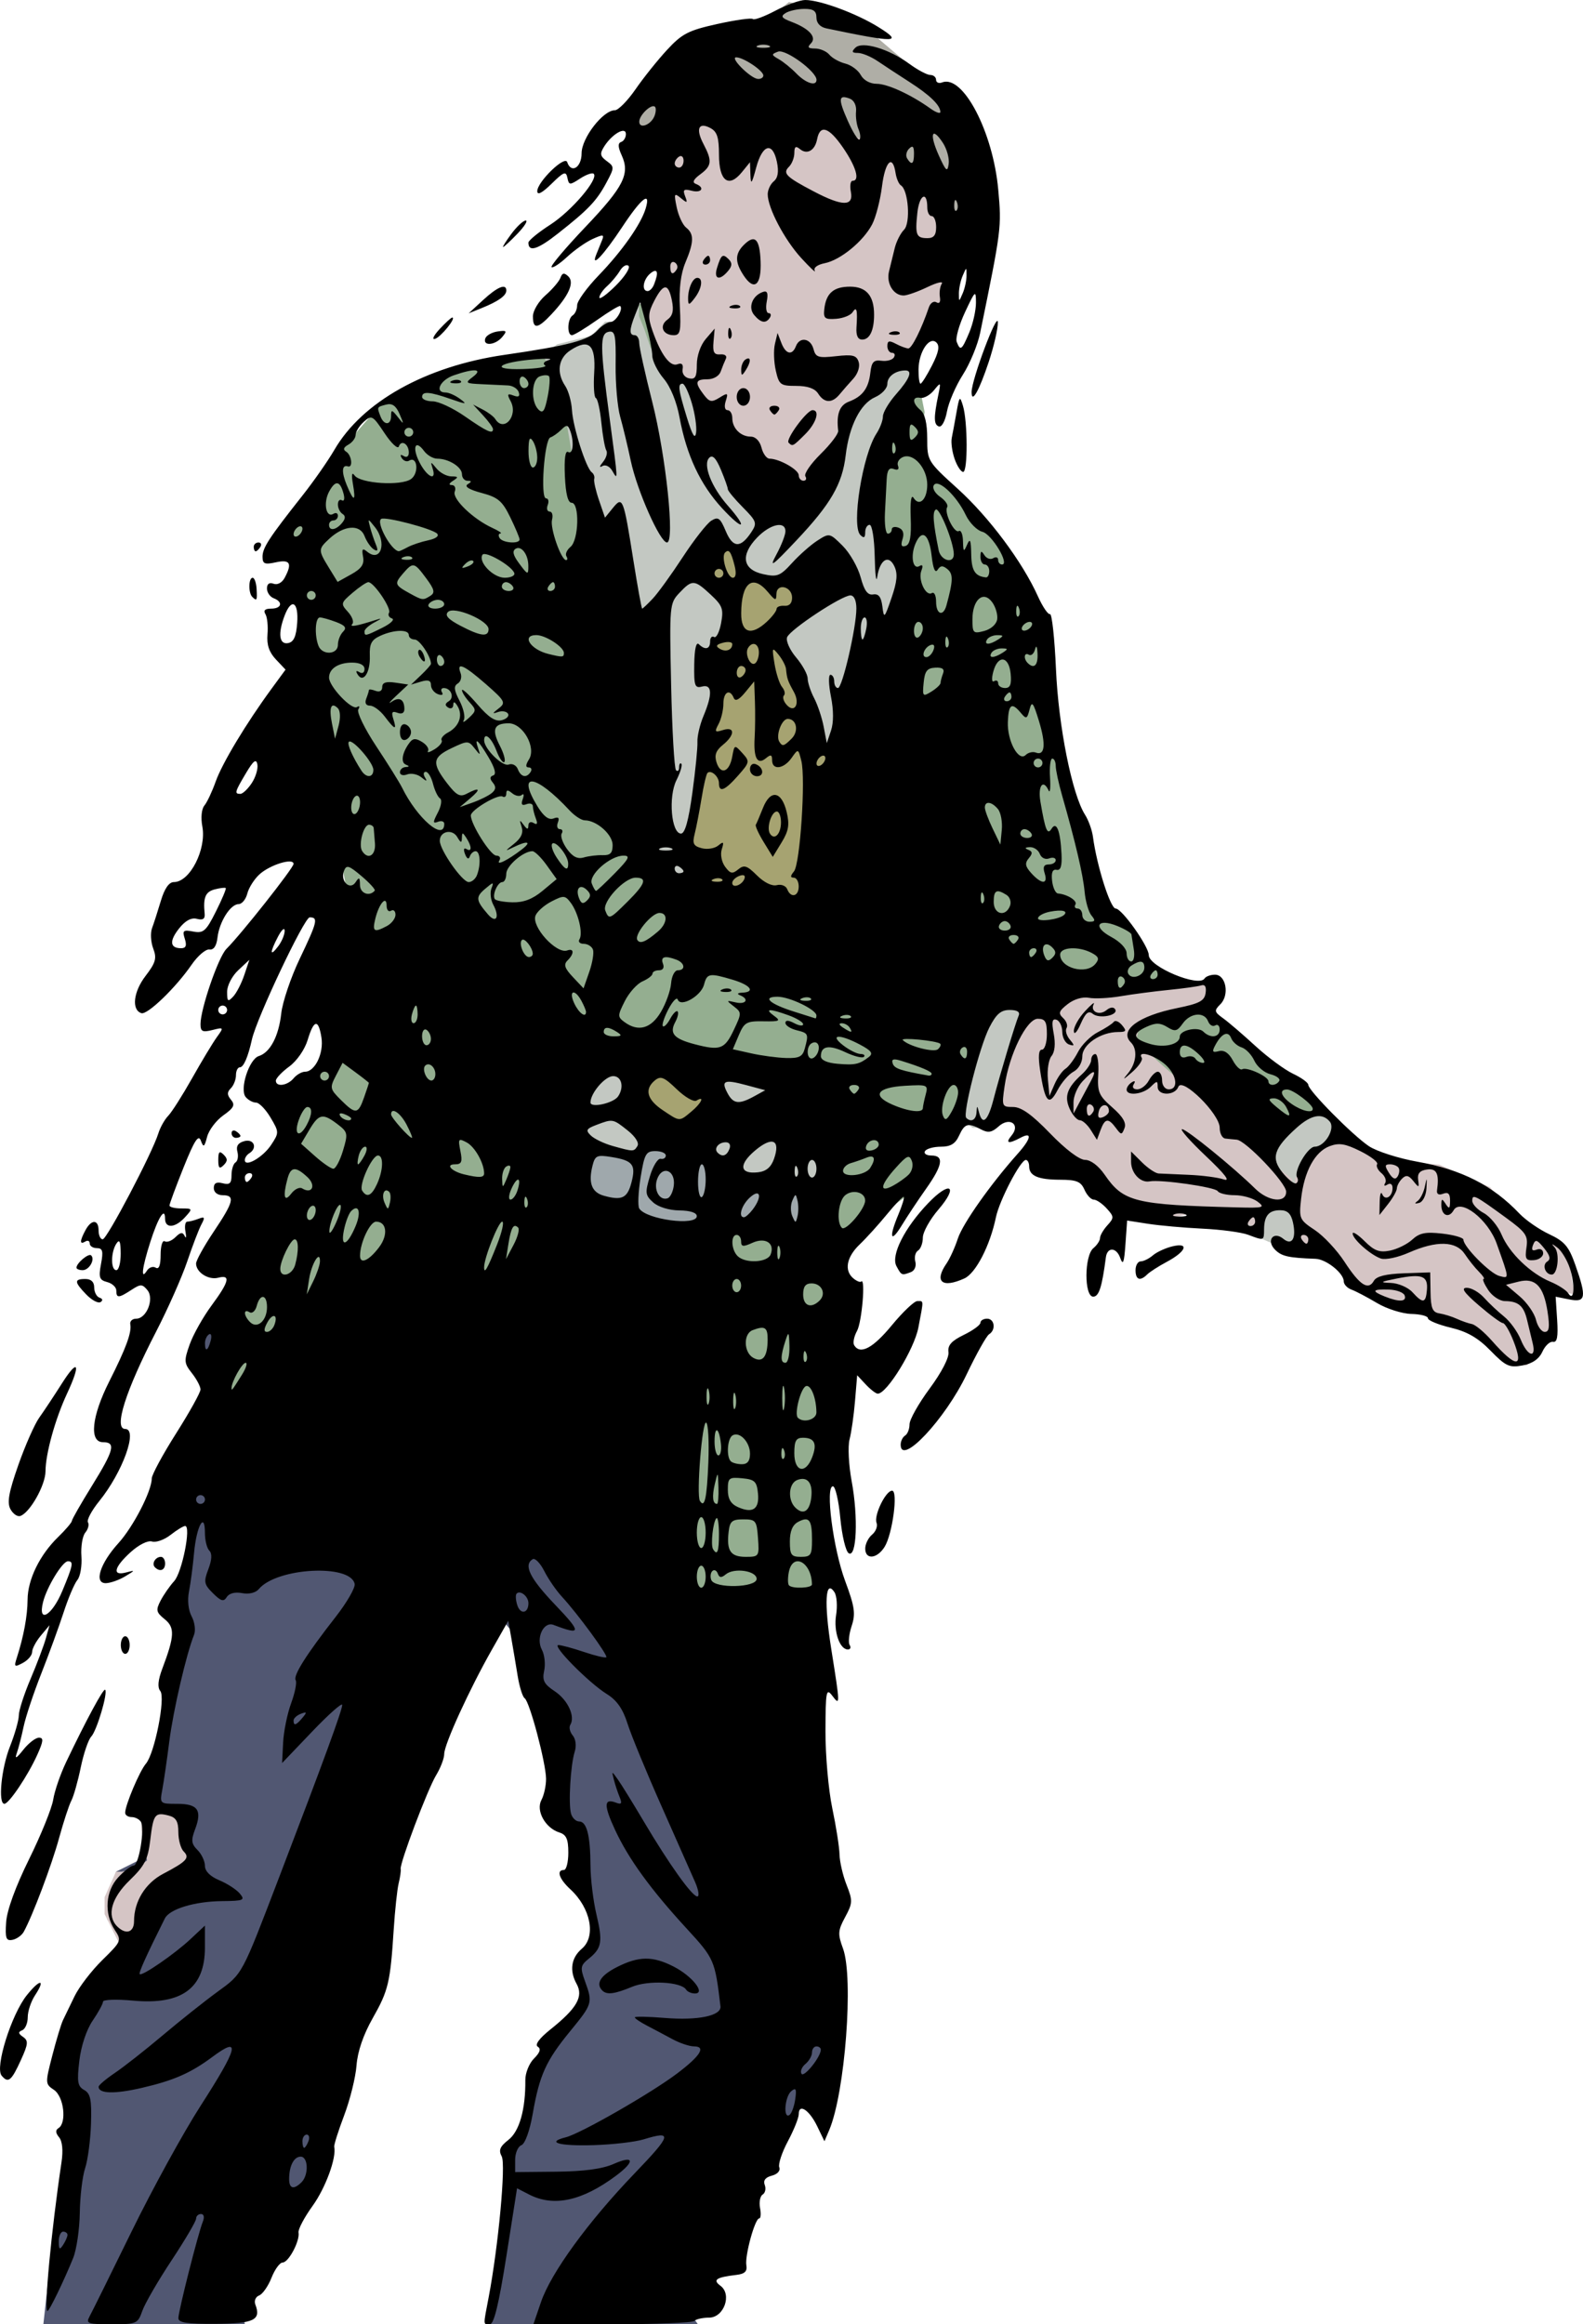 <?xml version="1.0" encoding="UTF-8"?>
<svg version="1.0" viewBox="0 0 506.99 744.15" xmlns="http://www.w3.org/2000/svg">
<path d="m277.11 8.816 18.112 15.395 17.206 20.828 1.811 35.318-10.867-9.961-65.202-19.923-19.923 9.056-9.056-7.245-6.339-12.678 1.811-7.245 20.828-13.584 16.301-8.15 6.339-6.339 4.528-3.622 18.112 3.622z" fill="#afaea6" fill-rule="evenodd"/>
<path d="m67.919 455.27-7.245 19.017 1.811 13.584-5.434 26.262 0.906 15.395s-7.245 38.035-9.056 43.468c-1.811 5.434-2.717 15.395-2.717 15.395v6.339l-9.056 4.528-2.717 15.395 7.245 7.245-13.584 26.262-10.867 19.923 5.434 9.056-3.622 31.696-0.906 3.622-2.717 18.112-1.811 16.301h65.202l-3.622-26.262 24.451-19.923 12.678-85.125 51.618-118.63-9.056 14.489 9.056 10.867 4.528 10.867 10.867 36.223-0.906 10.867 6.339 8.15v16.301l5.434 7.245 0.906 9.961v1.811l-7.245 6.339 1.811 6.339 0.906 3.622-1.811 4.528-9.961 11.773-4.528 9.961-1.811 9.961-0.906 6.339-4.528 8.15-1.811 7.245-1.811 28.073-3.622 21.734 71.541 1.811-14.489-20.828 37.129-43.468 4.528-8.15 4.528-9.056 7.245-9.056 2.717-32.601-20.828-89.653-51.618-54.335 3.622-57.957-126.78-10.867-10.867 15.395v5.434l24.451 24.451z" fill="#515772" fill-rule="evenodd"/>
<path d="m316.96 314.9-38.035 47.09 28.979-3.622 3.622 2.717h3.622l3.622-3.622 29.884-23.545 43.468 44.374 7.245 16.301 6.339 2.717 8.15 3.622 7.245-0.906 7.245-26.262 0.906-11.773-1.811-2.717-3.622-4.528-14.489-9.961-80.597-34.412z" fill="#c3c8c2" fill-rule="evenodd"/>
<path d="m203.76 97.563-6.339 7.245-1.811-0.906-3.622 6.339-4.528-1.811-10.867 3.622-26.262 4.528-17.206 8.15-11.773 5.434-12.678 14.489-19.923 31.696 9.961-1.811-2.717 15.395 0.906 20.828 14.489 76.069s-5.434 25.356-5.434 28.979c0 3.622-2.717 22.64-2.717 22.64l-12.678 14.489-0.906 18.112-9.961 26.262-10.867 41.657 9.056 37.129 63.391 5.434 61.58 6.339 12.678 28.073 40.751 4.528 5.434-15.395 5.434-53.43-0.906-39.846v-10.867l9.056-7.245 19.017-13.584 2.717-7.245-12.678-9.961 13.584 1.811 6.339-0.906 2.717-5.434 5.434-33.507 21.734-9.056 71.541 64.297 4.528-16.301 11.773-9.961-8.15-9.056-11.773-9.056-10.867-8.15-15.395-15.395-7.245-2.717-2.717-1.811-0.906-7.245-3.622-5.434-4.528-1.811-2.717-3.622-15.395-44.374v-13.584l-3.622-31.696-9.056-16.301-8.15-13.584-8.15-8.15-4.528-6.339-7.245-7.245-3.622-5.434 1.811-10.867-1.811-9.056-7.245-9.961-18.112-26.262z" fill="#94ae90" fill-rule="evenodd"/>
<path d="m248.13 35.983-34.412-2.717-1.811 19.017 0.906 24.451-0.906 7.245-3.622 9.961v0.906l-1.811 4.528 1.811 8.15 4.528 9.961 8.15 5.434 10.867 23.545 25.356 16.301 10.867-14.489 2.717-14.489 7.245-6.339 5.434-5.434v-6.339l7.245 0.906 2.717-0.906 3.622-9.961 5.434-8.15-0.906-35.318-19.923-16.301-9.961-2.717-10.867-6.339z" fill="#d5c5c5" fill-rule="evenodd"/>
<path d="m330.54 320.34-5.434 12.678-6.339 19.017 0.906 5.434 5.434-0.906 7.245 6.339 7.245 9.961 27.168 14.489 4.528 3.622 14.489-3.622 16.301 5.434v-6.339l10.867 0.906 0.906-9.961-7.245-5.434-17.206-16.301-10.867-9.056-8.15-7.245-4.528-4.528-1.811-2.717 0.906-3.622 18.112-4.528 6.339-1.811v-8.15l-23.545 0.906-21.734 3.622z" fill="#d5c5c5" fill-rule="evenodd"/>
<path d="m428.34 362.9-9.961 9.056-3.622 5.434v17.206 5.434l10.867 1.811 7.245 9.961 14.489 5.434 17.206 7.245h7.245l10.867 11.773 6.339 0.906 5.434-5.434 0.906-2.717h2.717v-2.717l-0.906-13.584 7.245 1.811-0.906-4.528-0.906-6.339-1.811-2.717-3.622-3.622-9.961-4.528-9.961-12.678-16.301-7.245-12.678-0.906-12.678-5.434z" fill="#d5c5c5" fill-rule="evenodd"/>
<path d="m204.66 95.752-4.528 5.434-1.811 1.811h-2.717-1.811l-4.528 4.528-10.867 2.717-4.528 3.622 5.434 9.056 4.528 26.262 6.339 20.828 9.961 25.356 5.434 47.996 0.906 22.64 10.867 19.923 43.468 14.489 16.301-12.678 1.811-56.146 0.906-28.073 8.15-11.773 1.811-8.15-3.622-7.245-2.717-0.906-3.622-9.961-1.811-18.112 10.867-19.923h3.622l0.906-5.434-2.717-9.056-7.245 6.339-2.717 4.528-11.773 9.961-4.528 24.451-12.678 0.906-16.301-18.112-9.056-10.867-3.622-5.434-2.717-3.622-3.622-2.717-4.528-1.811-3.622-5.434-1.811-5.434-1.811-4.528z" fill="#c3c8c2" fill-rule="evenodd"/>
<path d="m180.21 338.45 54.335 3.622 13.584 4.528-5.434 11.773 15.395 9.961 7.245-4.528-1.811 16.301-16.301-0.906-12.678-3.622-14.489-9.961h-9.961l-5.434 5.434-31.696-9.056z" fill="#c3c8c2" fill-rule="evenodd"/>
<path d="m45.279 577.52 5.434 1.811 7.245 2.717 1.811-0.906-0.906 5.434 8.15 17.206-13.584 3.622-9.961 16.301-3.622 1.811-6.339-12.678v-5.434l3.622-8.15h1.811l4.528-0.906 3.622-2.717-1.811-9.961v-1.811z" fill="#d5c5c5" fill-rule="evenodd"/>
<path d="m225.49 175.44v8.15l8.15 8.15v7.244 2.717l-5.434 6.34 1.812 9.961 0.904 3.623-5.434 29.885-8.17 34.17 17.227 12.92 14.496 8.498 1.805-3.971 11.771-15.395 2.717-13.584-0.904-18.111 1.811-10.867v-0.906l-8.15-12.678-0.906-8.15-0.904-10.867-7.246-7.244 1.812-4.527 8.15-8.15 1.81-7.246h-9.961-3.623-1.811l-3.623-1.811-2.717-0.906-1.811-3.621v-2.717l-11.773-0.906zm-18.189 159.5-3.545 17.992 7.246 9.963 13.584-3.623 3.621-6.34 5.326-11.719-26.232-6.273z" fill="#a6a371" fill-rule="evenodd"/>
<path d="m246.82 385.94-10.712 6.449-21.643 0.984-33.449-14.101 2.186-9.729 13.664-0.328 6.886 1.858 6.012-6.34 11.15 5.793 10.166 3.17 10.712 5.247 8.854 2.623 6.996-0.437 1.202 13.117-14.757-3.061z" fill="#9fa8ac" fill-rule="evenodd"/>
<g transform="translate(-113.18 -106.93)">
<path d="m141.84 848.6c0.753-1.359 6.811-13.591 13.464-27.182 6.653-13.591 16.58-31.678 22.06-40.193 12.165-18.901 13.072-22.623 3.838-15.749-6.941 5.168-12.416 7.565-22.691 9.936-8.684 2.004-13.772 1.86-13.748-0.389 5e-3 -0.499 2.362-2.497 5.238-4.438 2.875-1.942 9.748-7.343 15.272-12.002 5.524-4.66 13.406-10.924 17.515-13.921 8.197-5.978 7.624-4.91 20.024-37.306 13.948-36.44 19.999-52.975 19.971-54.575-0.014-0.832-4.353 3.015-9.64 8.548l-9.614 10.06 0.327-6.53c0.18-3.591 1.336-9.273 2.57-12.625 1.234-3.352 1.889-6.665 1.457-7.361-0.895-1.441 3.372-8.199 12.811-20.288 3.576-4.58 6.31-9.318 6.075-10.528-1.26-6.507-24.953-5.247-30.691 1.632-1.002 1.202-3.145 1.722-5.36 1.3-2.267-0.431-4.161 0.053-4.911 1.257-0.989 1.585-1.83 1.354-4.419-1.216-2.872-2.851-3.022-3.636-1.478-7.707 1.137-2.997 1.243-5.008 0.312-5.934-0.774-0.77-1.407-3.307-1.407-5.636 0-7.108-2.704-2.239-3.473 6.251-0.384 4.25-1.118 9.845-1.63 12.432-0.561 2.834-0.221 6.023 0.855 8.024 0.982 1.826 1.324 4.475 0.759 5.886-2.492 6.229-6.659 24.167-7.921 34.097-0.757 5.957-1.764 12.896-2.238 15.42-0.855 4.556-0.82 4.589 4.822 4.589 6.583 0 7.99 2.047 5.649 8.218-1.315 3.465-1.177 4.596 0.794 6.558 1.31 1.304 2.382 3.587 2.382 5.075 0 1.716 1.685 3.405 4.612 4.622 2.537 1.055 5.489 2.97 6.56 4.255 1.77 2.124 1.252 2.344-5.677 2.417-8.82 0.092-16.823 2.522-18.344 5.568-5.98 11.98-8.435 17.419-8.04 17.812 0.744 0.74 11.199-6.468 16.276-11.223l4.612-4.319v7.023c0 12.983-7.378 18.44-22.981 16.997-5.313-0.491-9.66-0.342-9.66 0.332 0 0.674-1.494 3.416-3.321 6.093-1.974 2.895-3.702 8.097-4.261 12.833-0.795 6.732-0.556 8.18 1.547 9.355 2.036 1.139 2.433 3.104 2.185 10.837-0.166 5.195-1.012 11.586-1.88 14.201-0.868 2.615-1.636 9.05-1.709 14.299-0.072 5.249-1.031 11.768-2.131 14.486-2.904 7.178-7.634 16.944-8.207 16.944-1.208 0 1.21-25.717 4.481-47.642 0.563-3.777 0.275-6.728-0.78-7.994-1.142-1.37-1.201-2.296-0.185-2.921 2.706-1.664 1.723-10.132-1.42-12.225-2.848-1.897-2.86-2.124-0.562-11.017 1.29-4.994 2.824-10.077 3.409-11.296 0.585-1.219 2.257-4.676 3.716-7.682 1.459-3.006 5.471-8.229 8.915-11.607 6.132-6.015 6.214-6.215 3.942-9.665-3.449-5.237-2.954-12.412 1.161-16.83 1.914-2.055 4.11-3.736 4.88-3.736 1.688 0 3.675-11.879 2.346-14.02-0.517-0.832-1.86-1.512-2.984-1.512s-2.045-0.623-2.045-1.383c0-2.417 4.622-13.354 6.637-15.705 2.812-3.281 6.352-21.193 4.603-23.29-0.941-1.128-0.726-3.476 0.653-7.128 3.947-10.451 4.074-13.177 0.739-15.864-2.704-2.179-2.861-2.894-1.291-5.914 0.982-1.889 2.941-4.706 4.354-6.26 2.537-2.789 5.496-17.65 3.515-17.65-0.563 0-2.661 1.282-4.663 2.849-2.002 1.567-4.676 2.522-5.943 2.122-1.335-0.422-4.223 1.018-6.873 3.426-5.375 4.884-5.975 7.705-1.377 6.466 2.949-0.794 2.922-0.697-0.355 1.267-1.951 1.17-4.735 2.149-6.185 2.177-3.886 0.074-1.88-6.307 4.031-12.816 4.76-5.242 10.669-16.705 10.669-20.696 0-1.176 3.513-7.677 7.806-14.447 4.293-6.769 7.806-13.092 7.806-14.051 0-0.958-1.237-3.307-2.748-5.219-2.533-3.204-2.589-3.925-0.719-9.199 1.116-3.147 4.269-8.758 7.006-12.468 5.667-7.681 6.212-9.954 2.131-8.892-3.121 0.812-7.088-1.732-7.088-4.547 0-0.981 2.554-5.59 5.677-10.242 6.402-9.539 6.913-11.632 2.838-11.632-1.668 0-2.838-0.941-2.838-2.283 0-1.587 0.864-2.058 2.838-1.544 2.243 0.584 2.838 0.043 2.838-2.576 0-1.823 0.579-3.67 1.286-4.105s0.975-1.973 0.595-3.419c-0.476-1.811 0.228-2.867 2.262-3.397 3.074-0.8 4.263 2.231 1.534 3.909-0.781 0.48-1.419 1.45-1.419 2.156 0 2.462 5.811-0.879 8.426-4.845 2.578-3.91 2.574-4.1-0.197-8.773-1.558-2.627-3.649-4.776-4.647-4.776-0.998 0-2.484-0.802-3.302-1.782-2.029-2.432 1.079-12.128 4.203-13.115 3.642-1.15 6.368-6.328 7.186-13.65 0.409-3.664 3.06-11.513 5.891-17.444 5.696-11.933 6.029-13.314 3.216-13.314-1.718 0-16.975 32.242-18.496 39.086-1.256 5.651-2.673 8.923-3.864 8.923-0.69 0-1.254 1.144-1.254 2.542s-0.739 3.277-1.643 4.176c-1.244 1.238-1.23 2.129 0.059 3.675 1.383 1.657 0.922 2.593-2.457 4.986-2.287 1.62-4.622 4.701-5.189 6.845-0.898 3.4-1.157 3.556-2.024 1.22-0.757-2.041-2.07 6e-3 -5.514 8.592-2.486 6.199-4.521 11.694-4.521 12.21 0 0.516 1.696 0.939 3.768 0.939 3.678 0 3.707 0.067 1.199 2.824-3.142 3.454-6.386 3.67-6.386 0.424 0-3.903-2.229-0.341-4.762 7.608-2.622 8.228-3.092 12.29-1.052 9.085 0.681-1.07 1.949-1.509 2.817-0.976 1.047 0.644 1.578-0.75 1.578-4.138 0-2.81 0.587-4.748 1.305-4.306 0.718 0.441 2.263-0.151 3.434-1.316 1.625-1.617 2.328-1.704 2.969-0.366 0.462 0.964 0.573 0.323 0.247-1.425-0.326-1.747-0.066-3.177 0.578-3.177 0.644 0 2.255-0.414 3.58-0.92 2.011-0.768 2.168-0.471 0.951 1.792-0.802 1.492-2.848 6.83-4.546 11.863-1.698 5.033-6.203 15.188-10.012 22.566-9.723 18.838-13.604 31.065-9.859 31.065 4.187 0-0.777 13.808-8.309 23.114-2.432 3.005-4.057 6.051-3.611 6.769 0.446 0.718 0.066 2.199-0.844 3.29-0.91 1.091-1.473 4.495-1.25 7.564 0.223 3.069-0.359 6.495-1.293 7.614-0.934 1.119-2.919 5.789-4.411 10.378-1.492 4.588-4.72 13.426-7.172 19.639-2.452 6.213-4.99 13.838-5.64 16.944-0.65 3.107-1.631 6.919-2.181 8.472-0.717 2.026-0.132 1.726 2.072-1.059 1.69-2.136 3.946-3.883 5.014-3.883 1.553 0 1.45 1.092-0.517 5.462-2.976 6.614-9.064 15.696-10.531 15.709-2.104 0.019-1.007-11.326 1.774-18.347 1.561-3.941 2.838-8.431 2.838-9.979s1.68-6.766 3.733-11.597c2.053-4.83 4.267-10.689 4.919-13.019l1.187-4.236-2.79 3.333c-1.535 1.833-2.79 4.194-2.79 5.245s-1.338 2.624-2.973 3.495c-2.712 1.444-2.879 1.293-1.91-1.715 2.18-6.763 3.396-13.339 3.429-18.534 0.041-6.452 3.879-14.319 9.79-20.065 2.396-2.33 4.375-4.652 4.397-5.161 0.022-0.509 2.913-5.563 6.426-11.231 7.089-11.44 7.731-13.966 3.548-13.966-4.492 0-3.649-8.277 1.978-19.414 5.386-10.66 7.257-15.745 6.753-18.358-0.187-0.971 0.659-1.765 1.881-1.765 3.366 0 5.879-6.422 3.588-9.168-1.64-1.967-2.167-1.971-5.126-0.042-4.066 2.651-4.817 2.682-4.817 0.196 0-1.074-1.315-2.296-2.923-2.714-2.51-0.653-2.789-1.475-1.971-5.813 0.772-4.097 0.52-5.052-1.334-5.052-1.258 0-2.287-0.673-2.287-1.495 0-0.822-0.639-1.103-1.419-0.623-1.822 1.12-1.804-0.176 0.05-3.623 1.91-3.552 4.208-3.501 4.208 0.093 0 1.553 0.594 2.824 1.319 2.824 1.357 0 15.854-27.581 17.813-33.889 0.603-1.942 2.026-4.483 3.163-5.648 1.137-1.165 4.572-6.566 7.635-12.002 3.062-5.436 6.625-11.352 7.917-13.145 2.31-3.206 2.286-3.245-1.428-2.318-3.148 0.786-3.777 0.472-3.777-1.885 0-4.901 5.734-21.539 8.304-24.097 4.748-4.724 21.498-25.922 21.498-27.206 0-2.035-7.474 0.24-10.879 3.311-1.69 1.525-3.459 4.301-3.93 6.169-0.471 1.868-1.729 3.396-2.795 3.396-2.61 0-6.182 5.662-6.761 10.717-0.307 2.681-1.211 4.005-2.6 3.81-1.171-0.164-3.725 2.021-5.677 4.856-5.077 7.378-14.18 16.155-16.102 15.526-3.205-1.049-2.562-6.829 1.324-11.897 3.274-4.271 3.665-5.663 2.474-8.803-0.778-2.052-0.951-4.976-0.383-6.499 0.568-1.523 1.841-5.469 2.829-8.77 1.191-3.978 2.603-6.001 4.188-6.001 5.113 0 10.472-10.498 9.093-17.812-0.526-2.79-0.251-5.597 0.654-6.683 0.859-1.029 2.487-4.482 3.618-7.673 2.087-5.885 9.74-18.599 17.893-29.728l4.484-6.12-3.094-3.277c-2.172-2.301-2.971-4.69-2.683-8.021 0.226-2.609-0.077-5.529-0.673-6.489-0.726-1.169-0.12-1.745 1.838-1.745 3.393 0 3.904-2.147 0.793-3.335-1.171-0.447-2.129-1.854-2.129-3.126 0-1.466 0.772-2.019 2.107-1.509 1.226 0.468 2.71-0.316 3.548-1.874 2.513-4.671 1.77-5.985-2.817-4.982-3.584 0.783-4.258 0.499-4.258-1.797 0-2.846 2.086-6.038 12.855-19.668 3.558-4.503 8.127-11.047 10.154-14.541 8.921-15.38 29.254-26.752 54.337-30.391 20.698-3.003 27.012-4.665 29.935-7.879 1.34-1.473 3.227-2.678 4.193-2.678 1.637 0 4.109-4.081 3.087-5.097-0.253-0.251-3.573 1.746-7.379 4.438-3.806 2.692-7.446 4.895-8.089 4.895-1.662 0-1.454-5.306 0.25-6.354 0.781-0.48 1.42-1.947 1.421-3.26 8e-4 -1.313 3.112-5.614 6.914-9.557 7.498-7.777 13.546-16.392 15.04-21.424 1.714-5.773-1.396-3.31-7.516 5.951-5.963 9.024-10.222 13.519-8.294 8.754 0.523-1.292 1.347-3.324 1.83-4.514 0.762-1.875 0.357-1.928-3.021-0.396-2.146 0.973-5.822 3.554-8.17 5.736s-4.588 3.65-4.979 3.262c-0.39-0.388 4.485-6.166 10.834-12.839 12.287-12.915 14.352-16.996 11.619-22.965-1.198-2.615-1.252-3.894-0.18-4.25 0.843-0.28 1.533-1.414 1.533-2.521 0-2.589-4.441-0.045-6.979 3.998-1.431 2.28-1.287 3.064 0.854 4.633 2.484 1.821 2.479 2.072-0.156 6.979-3.123 5.815-5.794 8.608-15.608 16.315-6.437 5.055-9.333 5.929-9.333 2.817 0-0.675 3.171-3.272 7.046-5.771 6.775-4.368 15.518-14.628 13.866-16.272-0.439-0.436-2.395 0.248-4.348 1.522-3.332 2.172-3.583 2.157-4.076-0.24-0.452-2.201-1.157-1.934-5.087 1.925-3 2.946-4.562 3.755-4.562 2.362 0-2.971 8.831-11.549 9.582-9.307 1.27 3.791 4.61 1.743 4.617-2.831 7e-3 -4.892 6.867-13.767 10.641-13.767 1.094 0 4.073-3.018 6.62-6.707 2.547-3.689 7.1-9.376 10.118-12.637 4.794-5.182 6.824-6.226 16.092-8.278 5.833-1.291 10.948-2.007 11.367-1.591 0.419 0.416 3.672-0.783 7.23-2.665 3.558-1.882 7.857-3.422 9.553-3.422 4.793 0 16.414 4.301 23.458 8.682 8.073 5.022 5.684 5.08-16.675 0.404-2.011-0.421-3.193-1.703-3.193-3.465 0-2.115-0.951-2.792-3.903-2.776-2.147 0.012-4.839 0.611-5.983 1.331-1.665 1.048-1.289 1.609 1.881 2.808 5.734 2.169 8.219 4.947 6.211 6.944-1.203 1.197-0.864 1.604 1.337 1.604 1.622 0 3.691 0.891 4.6 1.98 0.908 1.089 3.203 2.367 5.1 2.841 1.897 0.474 4.128 2.125 4.959 3.669 0.89 1.655 2.97 2.807 5.065 2.807 3.498 0 11.01 3.453 17.279 7.942 1.756 1.258 3.173 1.733 3.148 1.055-0.081-2.198-3.371-5.383-9.889-9.571-3.513-2.257-8.117-5.275-10.232-6.707-2.115-1.432-4.957-2.603-6.315-2.603-1.883 0-2.076-0.392-0.813-1.649 2.217-2.206 10.749 0.327 17.301 5.136 2.677 1.965 5.701 3.573 6.721 3.573 1.019 0 1.853 0.703 1.853 1.563s0.885 1.225 1.966 0.813c6.661-2.543 16.268 15.841 17.943 34.337 1.093 12.067 1.018 12.658-5.788 45.836-0.79 3.853-3.284 9.889-5.541 13.414-2.257 3.525-4.549 8.82-5.093 11.766-0.563 3.053-1.678 5.117-2.593 4.799-1.654-0.575-1.692-2.837-0.17-10.156 0.85-4.088 0.801-4.138-1.42-1.412-1.266 1.553-3.223 2.637-4.351 2.409-2.673-0.541-2.628 1.71 0.079 3.945 1.388 1.147 2.129 4.289 2.129 9.036 0 7.204 0.1 7.368 9.822 16.179 10.006 9.067 20.682 23.383 25.617 34.352 1.508 3.351 3.252 5.928 3.875 5.727 0.623-0.201 1.487 7.741 1.92 17.65 0.799 18.306 5.145 40.046 9.315 46.601 1.108 1.742 2.247 4.919 2.53 7.06 1.222 9.227 5.573 22.955 7.276 22.955 1.991 0 10.605 12.126 10.605 14.929 0 3.691 16.038 10.404 17.857 7.474 0.418-0.672 1.925-1.223 3.349-1.223 3.522 0 4.706 6.494 1.724 9.46-2.056 2.046-1.978 2.438 0.897 4.509 1.732 1.248 6.375 5.232 10.319 8.853 3.944 3.621 9.37 7.622 12.057 8.891 2.688 1.269 4.887 2.869 4.887 3.556 0 1.797 14.089 16.053 19.393 19.622 2.47 1.662 9.495 3.912 15.611 4.999 14.138 2.513 23.991 7.53 32.66 16.633 1.993 2.092 6.263 5.045 9.491 6.56 4.908 2.305 6.274 3.908 8.351 9.8 3.686 10.455 3.397 12.141-1.904 11.087l-4.387-0.873 0.479 7.404c0.35 5.41-4e-3 7.306-1.316 7.042-0.987-0.199-2.519 1.22-3.404 3.154-1.077 2.353-3.184 3.809-6.371 4.404-4.223 0.788-5.381 0.253-10.246-4.735-3.998-4.098-7.458-6.094-12.762-7.36-4.002-0.955-7.277-2.309-7.277-3.008s-2.395-1.322-5.322-1.385c-2.927-0.063-7.877-1.636-10.999-3.496-3.122-1.86-6.794-3.789-8.16-4.287-1.366-0.497-2.484-1.685-2.484-2.639 0-2.623-5.593-7.1-9.027-7.226-8.744-0.321-10.835-0.79-12.96-2.904-2.95-2.935-0.541-6.12 2.642-3.492 2.769 2.286 4.205-0.147 3.084-5.226-0.62-2.811-1.739-3.909-4.008-3.935-3.694-0.043-5.224 1.745-5.254 6.138-0.025 3.657-6e-3 3.65-5.081 1.73-2.104-0.796-8.691-1.681-14.639-1.968s-13.811-0.988-17.475-1.558l-6.661-1.037-0.538 7.594c-0.423 5.965-0.783 6.9-1.68 4.359-1.21-3.428-4.151-3.543-4.589-0.178-1.243 9.557-2.222 12.591-4.062 12.591-2.915 0-2.861-13.117 0.064-15.532 1.171-0.967 2.129-2.424 2.129-3.239 0-0.815 1.057-2.643 2.349-4.063 2.189-2.407 2.174-2.774-0.22-5.406-1.413-1.553-3.276-2.824-4.141-2.824-0.865 0-2.203-1.43-2.973-3.177-1.153-2.614-2.533-3.18-7.787-3.192-7.086-0.016-9.934-1.25-9.934-4.305 0-1.119-0.479-2.034-1.064-2.033-1.704 2e-3 -8.457 12.948-9.575 18.355-1.871 9.044-6.454 17.932-10.1 19.585-7.152 3.242-9.763 1.051-5.716-4.798 1.06-1.532 2.688-5.115 3.619-7.963 1.567-4.794 10.485-17.427 19.176-27.165 4.337-4.86 4.75-7.166 0.917-5.125-3.905 2.079-4.989 1.81-2.882-0.716 2.962-3.551-0.641-6.066-4.156-2.901-2.163 1.947-3.368 2.152-5.617 0.955-4.18-2.226-5.251-1.921-7.049 2.006-1.195 2.609-2.713 3.53-5.821 3.53-2.312 0-4.599 0.635-5.081 1.412-0.482 0.777 0.438 1.412 2.045 1.412 4.128 0 3.637 3.083-1.69 10.614-2.537 3.586-6.039 8.86-7.782 11.72-3.638 5.969-4.233 4.001-1.069-3.533 1.181-2.812 1.943-5.317 1.693-5.565-0.25-0.248-2.646 2.232-5.325 5.512-2.679 3.28-6.634 7.648-8.789 9.707-4.239 4.051-5.042 8.396-2.013 10.898 1.048 0.865 2.165 1.314 2.484 0.997 1.452-1.444 0.238 12.96-1.332 15.809-0.972 1.763-1.381 3.829-0.909 4.589 1.929 3.105 6.003 0.946 12.045-6.383 3.513-4.261 7.185-7.751 8.16-7.757 2.126-0.011 2.098-0.682 0.353 8.471-1.32 6.923-10.074 21.172-13.007 21.172-0.59 0-2.315-1.327-3.834-2.949l-2.761-2.949-0.69 8.244c-0.379 4.534-1.166 10.065-1.748 12.29-0.582 2.225-0.276 8.262 0.68 13.414 2.134 11.499 1.592 24.61-0.953 23.032-0.955-0.592-2.164-5.656-2.687-11.254-0.523-5.597-1.59-10.177-2.371-10.177-2.507 0 0.067 19.948 3.905 30.272 3.078 8.279 3.404 10.518 2.101 14.446-0.848 2.556-1.139 5.296-0.647 6.088 0.492 0.792 0.24 1.44-0.559 1.44-2.644 0-4.618-5.779-3.773-11.049 0.457-2.854 0.22-6.125-0.526-7.268-2.93-4.485-3.377 3.43-1.026 18.19 2.881 18.087 2.885 18.31 0.27 14.87-1.878-2.47-2.088-1.344-2.128 11.379-0.024 7.766 0.958 18.886 2.183 24.711s2.269 12.496 2.32 14.826c0.051 2.33 1.066 6.699 2.256 9.71 1.994 5.049 1.959 5.849-0.453 10.305-2.328 4.301-2.404 5.406-0.695 10.058 3.464 9.43 0.658 46.273-4.431 58.178l-1.509 3.53-2.342-4.84c-2.508-5.182-5.89-7.378-5.89-3.825 0 1.189-1.564 5.087-3.475 8.664-1.911 3.576-3.152 7.339-2.758 8.361 0.417 1.082-0.58 2.196-2.386 2.666-2.055 0.535-2.822 1.536-2.271 2.964 0.458 1.186 0.161 2.57-0.659 3.074-0.82 0.504-1.2 2.431-0.844 4.281 0.356 1.851 0.236 3.365-0.266 3.365-1.365 0-4.647 11.95-4.119 15 0.333 1.927-0.509 2.765-3.09 3.072-6.628 0.789-7.798 1.577-5.198 3.5 3.763 2.784 1.103 10.198-3.659 10.198-2.015 0-4.146 0.477-4.735 1.059-0.59 0.582-12.422 1.059-26.295 1.059h-25.222l2.432-7.117c3.192-9.343 15.084-25.687 29.939-41.147 11.933-12.419 12.305-13.809 2.927-10.932-2.727 0.836-9.944 1.67-16.038 1.852-11.07 0.331-15.38-0.895-8.868-2.521 4.709-1.176 27.257-14.097 35.62-20.412 7.514-5.674 9.373-8.676 5.38-8.69-1.431-5e-3 -4.518-1.045-6.859-2.311-2.342-1.266-6.014-3.215-8.16-4.331s-3.903-2.304-3.903-2.641c0-0.337 4.311-0.257 9.579 0.178 10.655 0.879 18.218-0.699 17.858-3.725-1.761-14.797-1.959-15.252-10.846-24.914-11.489-12.491-18.557-22.222-22.872-31.489-3.696-7.937-3.646-10.282 0.186-8.819 1.853 0.707 2.101 0.334 1.213-1.827-0.614-1.494-1.437-3.987-1.827-5.54-0.71-2.824-0.71-2.824 1.303 0 1.107 1.553 4.837 7.59 8.288 13.414 8.078 13.634 15.482 24.004 17.139 24.004 0.718 0 0.405-2.065-0.696-4.589s-5.954-13.485-10.784-24.358c-4.831-10.873-9.727-22.759-10.88-26.415-1.481-4.696-3.424-7.468-6.62-9.445-5.725-3.542-17.732-15.678-15.512-15.678 0.916 0 4.622 0.999 8.236 2.22 3.614 1.221 6.814 1.977 7.111 1.682 0.604-0.601-9.202-13.973-14.251-19.433-1.796-1.942-4.323-5.616-5.616-8.165-1.293-2.549-2.963-4.259-3.71-3.8-3.026 1.861-0.932 6.1 7.223 14.628 8.515 8.903 8.437 9.838-0.536 6.412-3.186-1.216-5.748 4.227-3.744 7.952 0.86 1.599 1.192 4.617 0.737 6.707-0.676 3.111-0.063 4.306 3.379 6.586 4.19 2.776 6.648 8.078 4.985 10.755-0.481 0.775-0.129 2.304 0.783 3.397 0.963 1.155 1.232 3.325 0.641 5.177-1.348 4.227-2.088 16.781-1.173 19.892 0.4 1.359 1.568 2.471 2.595 2.471 2.423 0 3.569 4.471 3.621 14.12 0.023 4.271 0.875 11.286 1.893 15.589 2.091 8.836 1.744 10.847-2.451 14.228-2.666 2.148-2.783 2.852-1.199 7.209 2.516 6.922 2.424 7.232-4.763 16.011-7.752 9.47-9.804 13.992-11.974 26.393-0.961 5.489-2.455 9.637-3.633 10.087-1.101 0.42-2.001 2.531-2.001 4.691l2e-5 3.927 13.127-0.131c8.949-0.089 14.821-0.882 18.449-2.49 6.545-2.901 6.931-0.839 0.71 3.795-10.85 8.081-19.943 10.047-27.794 6.008l-3.882-1.997-3.422 21.766c-2.391 15.207-3.98 21.766-5.272 21.766-2.213 0-2.18 0.703-0.41-8.583 3.129-16.415 5.562-42.61 4.194-45.153-1.069-1.988-0.594-3.152 2.169-5.314 3.513-2.749 5.485-9.75 5.396-19.157-0.021-2.242 1.227-5.335 2.774-6.874 1.931-1.921 2.307-3.108 1.202-3.788-1.018-0.626 0.494-2.673 4.114-5.567 8.439-6.747 10.576-10.482 8.325-14.548-2.354-4.254-1.74-8.34 1.694-11.264 4.601-3.918 2.84-12.991-3.692-19.014-3.601-3.321-4.558-6.176-2.07-6.176 0.781 0 1.419-2.499 1.419-5.553 0-4.337-0.63-5.752-2.876-6.461-4.504-1.422-7.574-6.981-5.74-10.391 0.836-1.554 1.505-4.615 1.487-6.802-0.043-5.085-5.269-24.744-6.854-25.781-0.661-0.433-1.667-3.646-2.235-7.141-0.568-3.495-1.478-8.896-2.023-12.002l-0.991-5.648-5.237 9.226c-7.234 12.745-15.268 30.311-15.275 33.395-3e-3 1.41-1.167 4.47-2.587 6.8-2.723 4.467-11.729 28.3-11.353 30.044 0.121 0.561-0.17 2.609-0.646 4.551s-1.193 8.613-1.593 14.826c-1.092 16.971-1.696 19.514-6.743 28.413-2.994 5.278-4.831 10.644-5.167 15.092-0.287 3.797-2.063 10.977-3.947 15.958-1.884 4.98-3.321 9.524-3.192 10.097 0.775 3.463-2.779 13.17-6.923 18.909-2.659 3.682-4.687 7.522-4.509 8.534 0.476 2.694-3.191 9.606-5.096 9.606-0.9 0-2.503 2.197-3.562 4.883-1.059 2.686-2.841 5.233-3.96 5.66-1.119 0.427-1.669 1.724-1.222 2.883 1.921 4.982-0.395 6.114-12.689 6.204-9.149 0.067-11.955-0.361-11.955-1.824 0-2.189 6.325-27.143 7.824-30.867 0.588-1.461 0.353-2.471-0.576-2.471-0.864 0-1.571 0.669-1.571 1.486s-3.538 6.831-7.862 13.364c-4.324 6.533-8.537 13.807-9.364 16.164-1.444 4.122-1.824 4.287-9.89 4.287-7.564 0-8.254-0.243-7.02-2.471zm-7.043-26.123c0.012-0.582-0.617-1.059-1.397-1.059-0.781 0-1.409 1.43-1.397 3.177 0.018 2.569 0.285 2.772 1.397 1.059 0.757-1.165 1.385-2.595 1.397-3.177zm74.955-16.874c2.353-2.341 2.157-8.19-0.274-8.19-2.17 0-3.7 2.967-3.7 7.176 0 3.094 1.499 3.477 3.974 1.014zm2.216-13.132c0.449-1.165 0.198-2.118-0.558-2.118-0.756 0-1.375 0.953-1.375 2.118 0 1.165 0.251 2.118 0.558 2.118s0.925-0.953 1.375-2.118zm155.89-13.363c0.498-3.378 0.248-3.91-1.256-2.668-2.062 1.702-2.647 8.905-0.622 7.66 0.691-0.425 1.536-2.671 1.878-4.991zm8.211-15.937c5e-3 -0.582-0.629-1.059-1.41-1.059s-1.419 0.875-1.419 1.945c0 1.07-0.951 2.73-2.113 3.69-1.162 0.96-1.726 2.369-1.252 3.131 0.805 1.296 6.174-5.384 6.194-7.707zm-219.96-41.14c0-6.32 3.594-12.168 9.328-15.177 7.562-3.968 8.616-5.116 6.567-7.154-0.937-0.932-1.703-3.717-1.703-6.189 0-3.427-0.733-4.686-3.085-5.298-4.409-1.147-4.923-0.47-5.906 7.79-0.74 6.22-1.791 8.278-6.589 12.912-5.905 5.703-7.44 11.371-4.005 14.789 2.77 2.756 5.393 1.942 5.393-1.673zm53.956-65.148c1.5-1.798 1.412-2.005-0.536-1.261-1.281 0.489-2.329 1.457-2.329 2.15 0 1.816 0.822 1.561 2.865-0.889zm-76.924-40.591c3.454-8.291 3.683-9.504 1.796-9.504-1.742 0-6.747 8.209-7.965 13.061-1.772 7.062 2.857 4.393 6.168-3.557zm149.28 3.91c0-2.142-2.588-4.25-3.772-3.072-0.41 0.408-0.321 2.069 0.197 3.692 0.997 3.126 3.575 2.678 3.575-0.62zm56.767-8.472c0-1.942-0.639-3.53-1.419-3.53s-1.419 1.589-1.419 3.53 0.639 3.53 1.419 3.53 1.419-1.589 1.419-3.53zm16.321 0.706c0-2.611-7.198-3.671-9.882-1.455-1.421 1.173-2.071 1.109-2.558-0.251-0.359-1.003-1.139-1.375-1.732-0.826s-0.753 1.844-0.354 2.878c1.079 2.798 14.527 2.478 14.527-0.346zm17.72 1.765c-0.131-7.185-6.176-10.376-7.418-3.916-0.37 1.923-0.338 3.829 0.071 4.236 1.149 1.143 7.368 0.873 7.346-0.32zm-17.284-14.824c-0.409-5.627-0.7-5.999-4.694-6.001-3.622-2e-3 -4.326 0.596-4.718 4-0.699 6.069 0.62 8 5.465 8 4.279 0 4.373-0.143 3.947-5.999zm17.303 0.586c0-6.472-0.915-7.663-4.444-5.784-1.806 0.962-2.652 2.972-2.652 6.304 0 4.277 0.446 4.892 3.548 4.892 3.167 0 3.548-0.581 3.548-5.413zm-29.803-1.883c0-3.236-0.369-5.516-0.821-5.067-1.086 1.081-1.899 8.543-1.077 9.891 1.358 2.227 1.898 0.855 1.898-4.824zm-4.258-0.471c0-2.718-0.639-4.942-1.419-4.942s-1.419 2.224-1.419 4.942c0 2.718 0.639 4.942 1.419 4.942s1.419-2.224 1.419-4.942zm16.752-12.536c-0.375-3.835-1.032-4.466-5.043-4.851-4.249-0.408-4.612-0.119-4.612 3.667 0 2.896 0.943 4.533 3.193 5.543 4.783 2.147 6.956 0.681 6.463-4.359zm17.065 1.311c0.551-4.672-1.204-6.869-4.486-5.615-2.755 1.052-3.141 6.325-0.645 8.809 2.552 2.54 4.606 1.262 5.131-3.193zm-194.18 0.634c0-0.777-0.639-1.412-1.419-1.412s-1.419 0.635-1.419 1.412c0 0.777 0.639 1.412 1.419 1.412s1.419-0.635 1.419-1.412zm161.22-11.885c0.271-6.599-0.04-12.327-0.691-12.727-1.278-0.786-3.199 23.146-2.012 25.058 1.522 2.45 2.228-0.771 2.703-12.331zm3.238 8.002c-0.165-5.206-0.185-5.224-1.166-1.059-0.945 4.012-0.684 6.354 0.708 6.354 0.344 0 0.55-2.383 0.458-5.295zm30.016-9.65c1.664-4.354 0.768-6.236-2.967-6.236-2.202 0-2.755 0.991-2.755 4.942 0 6.006 3.61 6.822 5.722 1.294zm-19.914-1.121c0-3.761-3.347-7.254-5.615-5.859-1.643 1.01-2.017 6.8-0.535 8.275 0.52 0.518 2.117 0.941 3.548 0.941 1.793 0 2.602-1.043 2.602-3.357zm10.904-1.144c-0.453-1.126-0.789-0.792-0.857 0.853-0.062 1.488 0.274 2.322 0.745 1.853 0.472-0.469 0.522-1.687 0.112-2.706zm-20.212-1.978c-0.596-5.405-2.045-5.983-2.045-0.817 0 2.459 0.551 4.471 1.224 4.471s1.043-1.645 0.821-3.655zm30.577-10.113c-0.036-4.589-1.751-8.944-3.318-8.424-1.693 0.562-3.855 8.917-2.623 10.142 1.801 1.792 5.96 0.59 5.941-1.718zm-10.333-7.766c-0.338-1.747-0.615-0.318-0.615 3.177s0.277 4.924 0.615 3.177c0.338-1.747 0.338-4.607 0-6.354zm-15.629 2.145c-0.36-1.374-0.678-0.592-0.707 1.738-0.029 2.33 0.265 3.454 0.654 2.498 0.389-0.956 0.412-2.862 0.053-4.236zm-8.515-1.412c-0.36-1.374-0.678-0.592-0.707 1.738-0.029 2.33 0.265 3.454 0.654 2.498 0.389-0.956 0.412-2.862 0.053-4.236zm-149.54-4.969c1.343-2.136 1.891-3.883 1.218-3.883-1.128 0-4.518 6.053-4.518 8.068 0 1.028 0.112 0.886 3.301-4.185zm168.4-11.296c0.022-3.97-0.879-4.534-4.829-3.026-3.011 1.15-2.861 7.132 0.222 8.848 3.015 1.679 4.576-0.295 4.607-5.822zm6.976 2.118c-0.126-4.726-0.264-4.915-1.278-1.765-1.625 5.047-1.625 7.06 0 7.06 0.781 0 1.355-2.383 1.278-5.295zm5.369 2.206c-0.453-1.126-0.789-0.792-0.857 0.853-0.062 1.488 0.274 2.322 0.745 1.853 0.472-0.469 0.522-1.687 0.112-2.706zm226.48-3.982c-1.224-3.101-2.729-5.638-3.343-5.638s-4.069-2.542-7.676-5.648c-4.827-4.156-5.854-5.648-3.89-5.648 1.468 0 3.956 1.43 5.529 3.177 1.573 1.747 4.445 4.448 6.382 6.001 1.937 1.553 4.355 4.889 5.373 7.413 2.179 5.401 5.078 6.208 3.802 1.059-0.481-1.942-1.29-5.277-1.796-7.413-1.061-4.472-2.808-5.949-7.076-5.979-1.667-0.012-4.076-1.61-5.355-3.552-1.279-1.942-1.945-3.53-1.481-3.53 0.464 0-0.204-1.042-1.484-2.316-1.28-1.274-3.315-3.816-4.522-5.648-2.78-4.221-9.023-4.396-17.874-0.501-3.602 1.585-7.584 2.425-9.05 1.908-3.327-1.173-9.004-6.218-9.004-8.001 0-0.747 1.736 0.368 3.857 2.479 3.076 3.06 4.715 3.667 8.092 2.995 2.329-0.464 5.543-2.051 7.142-3.528 2.32-2.143 4.268-2.53 9.648-1.913 3.708 0.425 6.741 1.304 6.741 1.952 0 2.229 8.522 10.834 11.496 11.608 3.25 0.846 3.28 1.218-0.833-10.33-2.78-7.806-11.59-14.644-13.802-10.712-1.534 2.728-3.966 1.661-3.936-1.726 0.019-2.058 0.212-2.095 1.397-0.27 1.116 1.718 1.38 1.526 1.397-1.015 0.016-2.275-0.59-2.899-2.213-2.279-1.42 0.542-2.135 0.14-1.961-1.103 0.747-5.32-0.119-7.087-3.255-6.644-2.266 0.32-3.079 1.271-2.8 3.275 0.365 2.619 0.253 2.648-1.54 0.402-1.471-1.843-2.328-2.029-3.587-0.777-0.909 0.905-1.668 2.312-1.685 3.128-0.017 0.815-1.28 3.071-2.807 5.013l-2.775 3.53 0.081-4.236c0.044-2.33 0.404-3.438 0.799-2.462 0.915 2.259 3.315 0.854 3.315-1.94 0-1.241-0.678-1.701-1.639-1.111-0.952 0.585-1.256 0.391-0.725-0.463 0.502-0.809-0.031-2.25-1.184-3.202-1.154-0.953-1.778-2.247-1.387-2.877 0.391-0.629-2.024-2.503-5.366-4.164-4.861-2.416-6.839-2.732-9.883-1.58-4.704 1.779-8.117 8.093-9.093 16.816-0.712 6.365-0.537 6.767 4.364 10.011 2.808 1.859 7.092 6.43 9.52 10.158 4.898 7.521 7.625 9.293 9.412 6.115 0.815-1.449 3.846-2.209 9.617-2.412l8.427-0.296 0.108 6.354c0.087 5.135 0.632 6.436 2.838 6.78 1.502 0.234 4.008 1.01 5.569 1.725 1.561 0.715 3.748 1.476 4.86 1.692 1.112 0.216 3.985 2.617 6.384 5.335 7.804 8.842 10.365 8.838 6.871-0.011zm-30.677-44.714c0.897-0.642 1.956-2.755 2.354-4.697 0.623-3.04 0.692-2.957 0.498 0.597-0.127 2.328-1.153 4.375-2.354 4.697-1.423 0.381-1.588 0.183-0.498-0.597zm-386.53 44.722c0.409-1.554 0.164-2.47-0.544-2.035-0.708 0.435-1.287 1.707-1.287 2.826 0 2.923 0.964 2.506 1.831-0.791zm20.386-5.001c1.32-3.423-0.522-4.041-2.284-0.766-1.098 2.042-1.12 2.945-0.07 2.945 0.833 0 1.892-0.981 2.354-2.179zm407.78-4.268c-1.256-8.232-3.903-10.991-9.263-9.652l-4.044 1.01 4.325 3.662c2.379 2.014 4.75 5.409 5.269 7.545 0.519 2.136 1.788 3.883 2.82 3.883 1.426 0 1.64-1.549 0.893-6.447zm-410.13-1.492c0-4.152-2.229-4.417-3.287-0.391-0.429 1.633-1.46 2.548-2.294 2.035-2.044-1.257-1.93 1.082 0.155 3.155 2.314 2.303 5.427-0.45 5.427-4.799zm177-2.117c2.205-2.194 0.649-5.476-2.595-5.476-1.919 0-2.687 1.008-2.687 3.53 0 3.702 2.567 4.647 5.282 1.946zm187.37-1.593c-0.325-0.971-2.614-1.829-5.085-1.906-5.306-0.167-5.677 0.465-1.301 2.215 4.601 1.84 7.066 1.721 6.386-0.309zm7.129-1.814c0.373-4.489-1.562-5.222-9.613-3.636-5.364 1.056-5.683 1.282-1.994 1.412 2.428 0.086 5.541 1.417 6.961 2.979 3.375 3.711 4.287 3.563 4.646-0.755zm45.769-6.91c-0.879-2.65-2.683-5.632-4.009-6.628-1.812-1.36-2.023-1.37-0.848-0.04 1.697 1.921 0.969 8.684-0.935 8.684-2.082 0-3.171-3.109-1.458-4.162 1.197-0.736 0.917-1.938-1.002-4.296-2.268-2.786-2.794-2.937-3.537-1.01-0.611 1.585-0.257 2.028 1.183 1.478 1.19-0.454 2.057 0.044 2.057 1.183 0 1.083-1.345 2.069-2.988 2.193-2.554 0.191-2.896-0.399-2.356-4.058 0.561-3.805-0.173-4.869-6.591-9.546-10.001-7.289-10.771-7.675-10.771-5.402 0 1.079 1.644 2.838 3.652 3.908 2.009 1.07 4.597 4.195 5.751 6.946 2.47 5.887 9.233 12.399 15.642 15.064 2.509 1.043 5.07 2.701 5.691 3.683 1.924 3.047 2.293-2.646 0.519-7.996zm-400.31-2.149c0.123-3.942-2.709 0.645-3.471 5.622l-0.75 4.898 2.078-4.236c1.143-2.33 2.107-5.157 2.142-6.284zm134.89 7.696c0-1.165-0.639-2.118-1.419-2.118-0.781 0-1.419 0.953-1.419 2.118s0.639 2.118 1.419 2.118c0.781 0 1.419-0.953 1.419-2.118zm-142.81-6.707c1.182-4.387 1.103-8.121-0.17-8.108-1.274 0.013-4.612 6.851-4.612 9.449 0 3.113 3.875 2.027 4.782-1.341zm-55.894-3.53c-0.016-3.939-0.374-4.753-1.397-3.177-1.808 2.783-1.808 8.472 0 8.472 0.781 0 1.409-2.383 1.397-5.295zm120.51-2.824c1.615-4.077 2.367-7.413 1.671-7.413-1.193 0-5.789 11.597-5.789 14.607 0 2.373 1.066 0.511 4.118-7.194zm-37.716 0.727c2.927-3.901 2.412-8.14-0.989-8.14-1.963 0-5.151 6.758-5.151 10.919 0 2.861 2.889 1.554 6.139-2.778zm125.37 2.355c1.401-3.631-1.709-5.596-5.871-3.709-2.955 1.34-3.587 1.259-3.587-0.462 0-1.148-0.639-2.088-1.419-2.088-1.976 0-1.778 4.726 0.284 6.778 2.472 2.459 9.579 2.111 10.593-0.519zm2.836-2.376c-0.394-0.971-0.716-0.176-0.716 1.765s0.322 2.736 0.716 1.765c0.394-0.971 0.394-2.559 0-3.53zm-83.711-6.222c-1.454-1.447-2.272-0.064-3.116 5.266l-0.766 4.839 2.421-4.575c1.332-2.516 1.989-5.005 1.461-5.53zm-52.045-0.5c1.843-4.427 1.015-7.214-1.423-4.789-0.753 0.749-1.8 3.506-2.327 6.127-1.164 5.791 1.121 4.976 3.749-1.338zm305.12 4.251c0-0.777-0.676-1.412-1.503-1.412-0.827 0-1.108 0.635-0.626 1.412 0.482 0.777 1.159 1.412 1.503 1.412 0.344 0 0.626-0.635 0.626-1.412zm-309.98-10.95c-0.855-0.85-3.716 6.072-3.543 8.571 0.064 0.92 1.054-0.466 2.2-3.08 1.146-2.614 1.751-5.085 1.343-5.491zm168.05-1.449c0.01-2.659-3.96-3.718-6.397-1.706-2.194 1.812-2.889 8.625-1.064 10.44 1.223 1.217 7.451-6.074 7.461-8.734zm124.9 6.751c0-0.777-0.282-1.412-0.626-1.412s-1.02 0.635-1.503 1.412c-0.482 0.777-0.201 1.412 0.626 1.412 0.827 0 1.503-0.635 1.503-1.412zm-300.87-3.697c0-1.165-0.639-1.725-1.419-1.245-0.781 0.48-1.419 1.826-1.419 2.991 0 1.165 0.639 1.725 1.419 1.245 0.781-0.48 1.419-1.826 1.419-2.991zm122.05 1.932c-3e-3 -1.102-2.108-1.79-5.601-1.831-3.295-0.039-6.745-1.1-8.389-2.58-2.534-2.281-2.628-3.059-1.014-8.406 0.978-3.241 2.52-5.733 3.426-5.539 0.907 0.194 1.648-0.282 1.648-1.059 0-0.777-1.508-1.412-3.352-1.412-2.997 0-3.497 0.894-4.718 8.437-0.751 4.64-0.944 9.115-0.43 9.944 2.194 3.532 18.438 5.688 18.429 2.446zm32.26-4.942c-0.566-2.353-0.645-2.353-1.675 0-0.595 1.359-0.595 3.583 0 4.942 1.03 2.353 1.109 2.353 1.675 0 0.327-1.359 0.327-3.583 0-4.942zm-14.362 2.824c3.118-4.087 2.492-6.904-0.863-3.883-2.691 2.423-3.885 6.354-1.93 6.354 0.499 0 1.756-1.112 2.793-2.471zm138.57 1.536c-0.976-0.392-2.572-0.392-3.548 0-0.976 0.392-0.177 0.712 1.774 0.712s2.75-0.321 1.774-0.712zm-254.97-7.177c-1.55-1.542-2.613 0.911-1.5 3.462 1.055 2.419 1.132 2.417 1.72-0.05 0.338-1.42 0.24-2.955-0.22-3.412zm44.129 2.199c-0.453-1.126-0.789-0.792-0.857 0.853-0.062 1.488 0.274 2.322 0.745 1.853 0.472-0.469 0.522-1.687 0.112-2.706zm233.99 0.926c-1.515-1.14-4.83-2.073-7.367-2.073s-4.976-0.586-5.42-1.301c-0.807-1.3-18.262-3.796-21.817-3.12-2.914 0.554-5.926-2.637-5.926-6.277v-3.293l3.483 3.466c1.916 1.906 4.311 3.515 5.322 3.576 1.011 0.06 5.351 0.253 9.644 0.429 4.293 0.176 9.337 0.834 11.209 1.464 2.299 0.773 0.457-1.641-5.677-7.44-4.994-4.722-8.437-8.607-7.651-8.634 1.408-0.049 16.466 12.19 23.421 19.036 4.229 4.163 9.919 4.729 9.919 0.987 0-2.829-12.951-16.438-15.863-16.669-1.032-0.082-2.675-0.246-3.651-0.364-0.976-0.118-1.774-1.671-1.774-3.451 0-4.417-12.012-16.305-13.245-13.108-1.124 2.914-6.623 2.918-6.623 5e-3 0-2.017-0.203-2.017-2.23 0-2.43 2.418-7.704 3.027-7.704 0.89 0-0.731 0.737-1.782 1.639-2.336 1.015-0.624 1.253-0.387 0.626 0.623-0.596 0.96-0.123 1.63 1.15 1.63 1.189 0 2.846-1.271 3.682-2.824s2.135-2.824 2.888-2.824 1.369 1.271 1.369 2.824c0 1.569 0.946 2.824 2.129 2.824 3.442 0 2.441-5.199-1.611-8.37-3.692-2.889-8.487-4.062-7.032-1.72 0.412 0.664-0.982 2.729-3.099 4.589-2.877 2.528-3.224 2.641-1.375 0.447 2.769-3.287 3.222-7.758 1.008-9.96-3.868-3.849 2.368-8.49 14.776-10.999 7.141-1.444 8.767-2.3 9.139-4.809 0.299-2.018-0.182-2.851-1.419-2.458-1.03 0.327-5.704 0.978-10.387 1.446-4.683 0.468-11.586 1.373-15.338 2.011-3.753 0.638-8.354 0.869-10.225 0.513-2.024-0.385-4.779 0.431-6.803 2.015-2.857 2.236-3.089 2.952-1.452 4.473 1.072 0.996 1.561 2.437 1.086 3.201-0.475 0.764-0.01 2.418 1.033 3.675 1.607 1.937 1.571 2.178-0.233 1.579-1.171-0.389-2.143-2.191-2.16-4.005-0.017-1.814-0.857-3.573-1.866-3.908-1.387-0.46-1.6 0.64-0.873 4.497 0.603 3.2 0.339 5.854-0.709 7.11-0.919 1.102-1.447 4.431-1.172 7.398l0.5 5.394 1.642-3.769c0.903-2.073 2.475-4.297 3.494-4.942 1.019-0.645 2.826-3.064 4.016-5.374s4.064-5.17 6.386-6.354c2.322-1.184 4.598-2.659 5.058-3.279 0.459-0.619 1.655-0.143 2.657 1.059 1.55 1.858 1.361 2.185-1.26 2.185-5.549 0-11.457 3.998-11.457 7.753 0 1.993-1.19 4.078-2.824 4.948-1.553 0.827-3.861 3.5-5.129 5.94-2.75 5.291-4.038 3.833-5.555-6.285-0.687-4.585-0.506-6.707 0.575-6.707 0.869 0 1.58-2.224 1.58-4.942 0-4.045-0.529-4.942-2.917-4.942-3.55 0-9.144 11.339-10.624 21.533-0.947 6.527-0.875 6.707 2.709 6.707 2.644 0 5.991 2.387 11.869 8.465 4.941 5.109 9.38 8.468 11.197 8.472 1.819 4e-3 4.307 1.89 6.287 4.765 6.006 8.722 9.615 9.609 42.503 10.449 8.39 0.214 8.976 0.048 6.47-1.837zm-53.437-22.942c-1.083-1.725-2.67-3.136-3.528-3.136-0.858 0-2.304-1.625-3.213-3.611-1.834-4.005-0.843-6.822 3.905-11.097 1.633-1.471 2.97-3.529 2.97-4.573 0-1.045 0.592-1.899 1.316-1.899s1.152 2.889 0.952 6.419c-0.326 5.749 0.142 6.862 4.487 10.657 3.375 2.948 4.566 4.97 3.914 6.642-0.877 2.25-1.054 2.246-2.766-0.067-2.416-3.263-3.496-3.117-4.902 0.665l-1.166 3.136-1.968-3.136zm5.811-6.027c0-2.549-2.557-2.567-3.226-0.022-0.497 1.892-0.12 2.477 1.258 1.951 1.083-0.413 1.968-1.281 1.968-1.929zm-5.028 0.165c0.449-0.723 0.167-1.714-0.626-2.201-0.793-0.488-1.442 0.104-1.442 1.315 0 2.48 0.852 2.845 2.068 0.887zm-0.853-9.629c2.183-4.026 1.142-4.061-2.579-0.087-1.591 1.7-2.89 4.718-2.885 6.707l9e-3 3.617 1.866-3.53c1.026-1.942 2.641-4.96 3.589-6.707zm-5.357-16.16c-0.064-1.316 1.532-4.175 3.547-6.354 2.014-2.179 3.281-3.211 2.815-2.294-1.218 2.398 1.807 3.81 4.102 1.916 1.152-0.952 2.273-1.066 2.76-0.282 1.197 1.927-5.069 3.197-7.178 1.455-1.347-1.112-2.306-0.308-3.861 3.236-1.157 2.637-2.12 3.661-2.185 2.323zm-247.15 50.343c3.198 1.966 4.554-0.957 1.68-3.621-3.774-3.498-5.323-3.376-6.368 0.502-1.544 5.734-1.05 7.736 1.185 4.801 1.094-1.437 2.67-2.194 3.503-1.682zm68.959 0.658c1.368-4.288-0.014-4.728-1.902-0.606-0.891 1.945-1.037 3.536-0.326 3.536 0.711 0 1.714-1.319 2.228-2.93zm36.511-2.559c1.488-5.713 0.44-7.039-6.439-8.149-4.619-0.746-5.219-0.471-6.035 2.764-1.395 5.532-0.268 8.538 3.61 9.629 5.798 1.63 7.553 0.79 8.863-4.243zm13.558 0.972c0.58-4.83-3.62-6.55-5.29-2.166-1.302 3.417 0.652 7.131 3.297 6.269 0.859-0.28 1.755-2.126 1.992-4.103zm10.212-1.92c0-2.672-0.552-4.859-1.226-4.859s-1.226 2.526-1.226 5.612 0.552 5.273 1.226 4.859c0.674-0.415 1.226-2.94 1.226-5.612zm-105.25 1.429c1.994-4.355 2.148-9.112 0.294-9.112-1.917 0-6.187 9.44-5.078 11.225 1.492 2.401 3.026 1.723 4.783-2.114zm170.28-3.017c1.089-1.083 1.525-3 0.992-4.366-0.816-2.093-1.532-1.788-5.105 2.177-5.014 5.563-5.462 8.185-0.992 5.806 1.74-0.927 4.037-2.554 5.105-3.616zm-127.58-2.295c0.055-0.628-0.539-0.75-1.319-0.27-0.781 0.48-1.374 2.265-1.319 3.966 0.096 2.983 0.144 2.992 1.319 0.27 0.671-1.553 1.265-3.338 1.319-3.966zm251.97 3.204c-1.193-1.921 3.366-9.828 5.668-9.828 3.199 0 6.66-5.789 4.797-8.023-2.412-2.892-5.975-2.217-10.679 2.022-7.287 6.567-8.243 9.656-4.435 14.332 1.796 2.206 3.755 3.731 4.353 3.39 0.598-0.341 0.732-1.193 0.297-1.893zm-334.89 0.056c0.482-0.777 0.201-1.412-0.626-1.412s-1.503 0.635-1.503 1.412c0 0.777 0.282 1.412 0.626 1.412s1.02-0.635 1.503-1.412zm367.39-3.11c-0.385-0.62-1.625-1.126-2.757-1.126-1.688 0-1.745 0.497-0.32 2.768 1.195 1.904 2.055 2.256 2.757 1.126 0.561-0.903 0.705-2.148 0.32-2.768zm-292.88 1.79c0-3.269-2.957-8.528-5.58-9.925-2.659-1.416-2.812-1.208-2.019 2.738 0.704 3.505 0.394 4.271-1.732 4.271-3.171 0-1.111 2.259 2.945 3.229 4.777 1.143 6.386 1.064 6.386-0.313zm100.31-1.769c-0.453-1.126-0.789-0.792-0.857 0.853-0.062 1.488 0.274 2.322 0.745 1.853 0.472-0.469 0.522-1.687 0.112-2.706zm6.126 0.265c0-1.553-0.639-2.824-1.419-2.824s-1.419 1.271-1.419 2.824 0.639 2.824 1.419 2.824 1.419-1.271 1.419-2.824zm17.216-0.251c1.925-3.021 1.413-4.36-1.251-3.27-1.366 0.56-3.601 1.337-4.967 1.728-1.366 0.391-2.484 1.502-2.484 2.47 0 2.308 7.123 1.548 8.701-0.928zm-30.803-2.933c2.158-6.142-0.59-7.297-6.141-2.583-5.305 4.505-4.844 7.589 1.032 6.907 2.605-0.302 4.158-1.617 5.11-4.324zm-138.05-2.609c1.647-5.47 1.551-5.941-1.717-8.441-4.757-3.638-5.989-3.398-9.052 1.762l-2.655 4.472 4.5 4c2.475 2.2 5.103 4 5.84 4 0.737 0 2.125-2.607 3.084-5.794zm6.884 1.558c0.839-1.56 0.936-2.824 0.215-2.824-0.717 0-1.638 1.271-2.046 2.824-0.408 1.553-0.505 2.824-0.215 2.824 0.29 0 1.21-1.271 2.046-2.824zm116.89-2.118c0.488-1.265 0.011-2.118-1.184-2.118-2.334 0-3.916 2.026-2.603 3.333 1.496 1.488 2.92 1.031 3.786-1.215zm-29.461-0.94c0.599-0.964-0.689-3.008-3.109-4.935-4.753-3.784-4.788-3.79-9.962-1.833-3.344 1.265-3.604 1.743-1.866 3.427 1.111 1.076 4.255 2.581 6.987 3.345 6.707 1.875 6.785 1.875 7.951-3e-3zm77.275-0.472c-0.111-2.096-3.286-1.711-4.023 0.488-0.398 1.188 0.251 1.717 1.731 1.412 1.302-0.268 2.333-1.123 2.292-1.9zm-151.22-6.354c-1.975-3.8-4.967-5.769-4.967-3.268 0 0.999 5.782 7.504 6.67 7.504 0.274 0-0.492-1.906-1.703-4.236zm-31.982 0.093c1.81-3.364 1.888-5.741 0.189-5.741-0.704 0-1.948 1.906-2.764 4.236-1.654 4.721 0.248 5.832 2.576 1.505zm14.242-2.06c0-0.305-0.991-0.933-2.203-1.396-1.263-0.482-1.833-0.245-1.335 0.555 0.833 1.342 3.538 1.984 3.538 0.841zm108.92-2.189c3.256-2.702 4.448-5.254 1.651-3.534-0.848 0.521-3.696-1.129-6.328-3.668-4.026-3.882-5.134-4.329-6.973-2.81-3.414 2.819-2.563 6.124 2.444 9.492 5.617 3.777 5.303 3.76 9.206 0.52zm85.455-6.081c0.028-1.359-0.604-2.471-1.404-2.471-2.019 0-4.526 7.066-3.468 9.775 0.705 1.804 1.246 1.557 2.846-1.302 1.087-1.942 1.998-4.642 2.026-6.001zm5.892 6.354c0.157-2.353 0.196-2.353 0.814 0 1.124 4.281 2.85 2.706 4.642-4.236 1.961-7.599 6.941-24.166 8.064-26.829 0.483-1.146-0.532-1.765-2.893-1.765-2.809 0-4.291 1.274-6.506 5.595-3.097 6.04-8.642 27.723-7.405 28.955 1.528 1.52 3.125 0.683 3.285-1.72zm99.178-1.765c-0.835-1.553-2.614-2.803-3.953-2.777-2.001 0.039-1.838 0.541 0.917 2.824 4.239 3.513 4.945 3.502 3.036-0.047zm-295.33-3.035c0.857-2.446 1.558-4.55 1.558-4.677 0-0.126-1.897-1.625-4.215-3.331l-4.215-3.101-2.129 4.096c-2.021 3.888-1.94 4.284 1.57 7.777 4.738 4.714 5.54 4.632 7.431-0.766zm178.98 3.388c0.011-0.582 0.414-2.525 0.896-4.316 0.845-3.138 0.6-3.241-6.649-2.824-8.973 0.517-10.694 3.137-3.97 6.043 5.196 2.245 9.692 2.753 9.723 1.098zm124.87 0.226c0-1.387-6.263-6.13-8.16-6.181-2.783-0.074-2.083 2.218 1.419 4.649 3.244 2.251 6.741 3.046 6.741 1.532zm-222.48-3.974c1.999-2.967 1.136-6.49-1.589-6.49-2.593 0-7.259 5.431-7.259 8.449 0 1.858 7.377 0.224 8.848-1.96zm43.618-0.048 3.504-1.93-6.131-1.643c-7.069-1.894-8.107-1.427-5.91 2.658 1.832 3.406 3.659 3.602 8.536 0.915zm33.395-2.206c0.482-0.777-0.156-1.412-1.419-1.412-1.263 0-1.902 0.635-1.419 1.412 0.482 0.777 1.121 1.412 1.419 1.412s0.937-0.635 1.419-1.412zm-180.95-3.53c0.972-1.165 2.632-2.118 3.689-2.118 3.182 0 6.026-5.947 5.233-10.943-0.962-6.057-2.431-5.8-4.41 0.772-0.924 3.07-3.447 6.709-5.901 8.514-2.358 1.734-4.287 3.77-4.287 4.523 0 2.11 3.7 1.622 5.677-0.748zm315.67 0.857c0.431-0.694-0.83-1.664-2.803-2.157-1.972-0.493-4.3-2.454-5.173-4.36-0.872-1.905-2.708-3.818-4.078-4.251-1.371-0.433-2.866-1.756-3.323-2.941-0.955-2.477-3.048-1.569-5.076 2.201-1.151 2.14-0.95 2.489 1.123 1.95 1.662-0.432 3.183 0.564 4.447 2.914 1.057 1.964 2.416 3.268 3.02 2.896 1.436-0.883 8.408 2.287 8.408 3.823 0 1.574 2.463 1.52 3.454-0.076zm-304.32-1.563c0-0.777-0.639-1.412-1.419-1.412-0.781 0-1.419 0.635-1.419 1.412s0.639 1.412 1.419 1.412c0.781 0 1.419-0.635 1.419-1.412zm34.06-0.623c0-2.279-2.01-3.967-3.252-2.731-1.107 1.102 0.418 4.766 1.985 4.766 0.697 0 1.267-0.916 1.267-2.035zm158.95-0.118c0-0.74-3.402-2.192-9.747-4.161-2.506-0.778-3.2-0.556-2.725 0.87 0.539 1.623 2.533 2.295 11.409 3.845 0.585 0.102 1.064-0.148 1.064-0.555zm-20.116-5.388c1.465-1.132 0.838-2.007-2.838-3.957-6.51-3.453-9.961-3.325-5.429 0.202 1.951 1.519 4.453 2.775 5.559 2.793 1.106 0.017 1.608 0.432 1.115 0.922-0.492 0.49-3.16-0.179-5.929-1.486-5.232-2.47-7.84-2.038-7.84 1.299 0 1.23 1.965 2.119 5.322 2.409 5.599 0.483 6.981 0.183 10.042-2.182zm105.59-0.931c-3.679-3.41-6.004-3.625-6.004-0.555 0 1.415 0.784 1.97 2.083 1.474 1.146-0.437 2.461-0.188 2.922 0.555 0.461 0.743 1.56 1.35 2.442 1.35 0.882 0 0.232-1.271-1.444-2.824zm-126.11-1.765c1.274-4.73 1.19-4.915-2.654-5.875-1.951-0.487-3.548-1.532-3.548-2.321 0-0.946 0.967-0.92 2.838 0.077 1.561 0.831 2.838 0.981 2.838 0.333 0-0.648-2.121-1.941-4.713-2.874-6.145-2.211-7.807-2.15-4.621 0.168 2.268 1.65 1.877 1.853-3.392 1.765-5.394-0.09-6.135 0.327-7.872 4.426l-1.918 4.525 5.936 1.325c3.265 0.729 8.256 1.393 11.092 1.476 4.214 0.124 5.313-0.43 6.012-3.026zm4.193 1.197c0.887-2.3-0.305-3.93-2.077-2.84-1.612 0.991-1.575 4.82 0.046 4.82 0.697 0 1.611-0.891 2.031-1.98zm47.792-0.221c0-1.211-0.649-1.802-1.442-1.315s-1.075 1.478-0.626 2.201c1.217 1.959 2.068 1.593 2.068-0.887zm-8.61-2.523c-1.121-0.976-12.931-2.117-11.984-1.158 1.978 2.002 10.007 4.075 11.274 2.911 0.729-0.67 1.048-1.458 0.71-1.753zm-66.115-4.39c2.553-5.395 2.553-5.602 2e-3 -7.571-2.481-1.914-2.45-1.983 0.57-1.274 3.345 0.786 4.487-1.055 1.419-2.286-1.06-0.425-0.774-0.757 0.71-0.824 4.318-0.194 2.693-2.426-3.003-4.124-7.5-2.236-8.276-2.106-9.221 1.542-0.949 3.661-7.527 7.397-8.417 4.779-0.3-0.881-1.653 0.522-3.007 3.118-1.354 2.596-2.147 5.033-1.763 5.416 0.385 0.383 1.441-0.684 2.348-2.37s1.968-2.748 2.359-2.36 0.064 1.907-0.726 3.374c-1.971 3.664-0.482 5.383 6.172 7.124 8.206 2.147 9.633 1.63 12.555-4.544zm-3.596-13.03c1.024-0.408 2.248-0.358 2.72 0.111 0.472 0.469-0.367 0.803-1.863 0.742-1.653-0.068-1.99-0.402-0.857-0.853zm146.44 15.13c0-2.051 5.824-3.288 7.523-1.598 2.276 2.265 5.25 1.897 5.25-0.649 0-1.211-0.643-1.806-1.429-1.323-0.786 0.483-1.812-0.115-2.281-1.329-1.208-3.132-5.692-2.735-8.125 0.72-1.774 2.521-2.462 2.679-4.942 1.138-2.243-1.393-3.691-1.423-6.534-0.134-4.886 2.215-4.603 3.846 0.959 5.522 4.602 1.386 9.579 0.166 9.579-2.348zm-239.84 0.744c0-1.119-0.639-2.427-1.419-2.907-0.781-0.48-1.419 0.436-1.419 2.035s0.639 2.907 1.419 2.907 1.419-0.916 1.419-2.035zm59.606-2.201c-2.751-1.769-4.258-1.769-4.258 0 0 0.777 1.437 1.402 3.193 1.39 2.582-0.018 2.786-0.284 1.064-1.39zm74.507-1.412c-0.482-0.777-1.638-1.402-2.567-1.39-1.016 0.013-0.841 0.568 0.439 1.39 2.726 1.753 3.218 1.753 2.129 0zm-60.474-4.991c1.628-2.745 3.104-6.875 3.28-9.178 0.177-2.308 1.141-4.187 2.148-4.187 2.569 0 2.278-2.35-0.418-3.379-3.705-1.415-5.202-0.98-4.338 1.261 0.498 1.29 2e-3 2.118-1.267 2.118-1.146 0-2.084 0.485-2.084 1.077s-1.437 1.704-3.193 2.471c-1.756 0.767-4.313 3.618-5.681 6.336-2.335 4.638-2.34 5.051-0.084 6.707 4.393 3.225 8.484 2.091 11.637-3.226zm-77.896 0.755c0-1.553-0.245-2.824-0.544-2.824-0.299 0-0.878 1.271-1.286 2.824s-0.163 2.824 0.544 2.824c0.707 0 1.286-1.271 1.286-2.824zm127.72 0.353c-0.016-1.862-8.604-6.001-12.453-6.001-5.128 0-2.48 2.34 5.448 4.814 3.467 1.082 6.464 2.03 6.659 2.107 0.195 0.077 0.351-0.337 0.346-0.919zm10.978 0.206c-0.472-0.469-1.696-0.519-2.72-0.111-1.132 0.451-0.796 0.785 0.857 0.853 1.496 0.061 2.334-0.272 1.863-0.742zm-199.72-1.971c0-0.777-0.639-1.412-1.419-1.412s-1.419 0.635-1.419 1.412c0 0.777 0.639 1.412 1.419 1.412s1.419-0.635 1.419-1.412zm114.95 0.613c0-0.439-0.661-2.028-1.469-3.53-2.167-4.028-4.218-3.326-2.3 0.788 1.468 3.148 3.769 4.823 3.769 2.742zm-109.44-11.82 1.624-4.853-3.566 3.334c-1.994 1.863-3.566 4.915-3.566 6.92 0 3.101 0.263 3.307 1.942 1.519 1.068-1.137 2.673-4.251 3.566-6.92zm181.44 7.529c-0.472-0.469-1.696-0.519-2.72-0.111-1.132 0.451-0.796 0.785 0.857 0.853 1.496 0.061 2.334-0.272 1.863-0.742zm-69.788-15.693c-0.384-0.995-1.714-1.81-2.955-1.81-1.241 0-1.853-0.651-1.359-1.446 1.193-1.92-0.382-8.502-2.802-11.715-1.787-2.372-2.263-2.404-6.147-0.405-2.316 1.191-4.622 3.235-5.126 4.541-1.361 3.53 6.683 12.365 10.151 11.149 2.245-0.787 2.296 1.029 0.09 3.224-1.3 1.293-0.904 2.502 1.73 5.292l3.415 3.616 1.851-5.318c1.018-2.925 1.536-6.132 1.152-7.128zm170.16 10.996c0.449-0.723 0.167-1.714-0.626-2.201s-1.442 0.104-1.442 1.315c0 2.48 0.852 2.845 2.068 0.887zm6.447-5.191c0-2.249-1.272-2.464-4.085-0.691-1.076 0.678-1.534 1.911-1.019 2.741 1.242 2 5.104 0.45 5.104-2.05zm4.258 2.269c0-0.777-0.282-1.412-0.626-1.412-0.344 0-1.02 0.635-1.503 1.412-0.482 0.777-0.201 1.412 0.626 1.412 0.827 0 1.503-0.635 1.503-1.412zm-19.951-3.432c1.345-1.613 1.113-2.324-1.152-3.53-4.161-2.216-10.119-1.899-10.119 0.537 0 4.327 8.316 6.535 11.271 2.993zm-13.802-5.299c-2.168-2.157-3.767-0.565-2.565 2.552 0.71 1.841 1.325 2.023 2.588 0.767 1.263-1.256 1.257-2.046-0.023-3.319zm26.113 0.612c-0.353-2.136-0.694-4.283-0.758-4.771-0.064-0.488-2.068-1.692-4.453-2.675-6.432-2.651-8.103 0.22-2.025 3.477 2.892 1.55 4.942 3.727 4.942 5.25 0 1.431 0.66 2.602 1.468 2.602 0.811 0 1.181-1.739 0.826-3.883zm-192.49 1.412c-0.04-1.933-2.649-5.227-3.482-4.397-1.118 1.112 0.663 5.456 2.237 5.456 0.697 0 1.258-0.477 1.246-1.059zm161.1-0.353c0.482-0.777 0.201-1.412-0.626-1.412-0.827 0-1.503 0.635-1.503 1.412 0 0.777 0.282 1.412 0.626 1.412 0.344 0 1.02-0.635 1.503-1.412zm-240.56-6.977c-5e-3 -1.211-0.963-0.381-2.129 1.843-2.684 5.12-2.657 6.665 0.054 3.099 1.146-1.508 2.08-3.732 2.075-4.942zm-31.985 2.546c-0.845-2.65-0.514-2.933 2.716-2.319 3.252 0.618 4.093-0.127 7.24-6.409 1.958-3.91 3.379-7.289 3.158-7.509-0.222-0.22-1.812-0.034-3.534 0.414-2.991 0.778-3.739 2.585-3.225 7.784 0.165 1.669-0.559 2.151-2.482 1.651-1.807-0.47-3.722 0.568-5.727 3.104-3.164 4.002-2.917 6.303 0.676 6.303 1.541 0 1.871-0.846 1.178-3.019zm151.56-2.357c2.998-2.561 3.257-5.92 0.458-5.92-2.503 0-8.162 6.921-7.082 8.661 0.851 1.371 2.715 0.599 6.624-2.741zm115.31 2.552c0.482-0.777-0.156-1.412-1.419-1.412-1.263 0-1.902 0.635-1.419 1.412 0.482 0.777 1.121 1.412 1.419 1.412s0.937-0.635 1.419-1.412zm-202.14-4.286c1.51-0.804 2.745-2.43 2.745-3.613 0-1.183-0.639-1.759-1.419-1.279s-1.419-0.245-1.419-1.611c0-3.47-2.403-0.746-3.601 4.082-1.052 4.24-0.455 4.631 3.695 2.421zm199.74-0.056c-0.28-0.835-1.115-1.518-1.857-1.518s-1.577 0.683-1.857 1.518c-0.28 0.835 0.556 1.518 1.857 1.518s2.136-0.683 1.857-1.518zm-165.68-6.774c-0.828-1.54-1.091-3.877-0.583-5.192 0.83-2.151 0.621-2.136-2.061 0.15-3.056 2.603-2.933 3.656 0.953 8.148 2.651 3.065 3.838 0.886 1.692-3.105zm182.86 3.235c1.27-1.264-0.763-1.72-4.491-1.008-2.147 0.41-3.903 1.376-3.903 2.146 0 1.276 6.909 0.339 8.394-1.139zm8.725 0.221c-0.923-1.107-1.912-4.55-2.197-7.653-0.503-5.462-2.932-15.838-7.188-30.702-1.131-3.951-2.057-8.24-2.057-9.531 0-1.291-0.496-2.347-1.102-2.347-0.606 0-0.933 2.7-0.726 6.001s0.011 5.207-0.436 4.236c-1.77-3.852-3.503-1.538-2.644 3.53 1.563 9.218 2.232 10.848 3.567 8.698 1.58-2.543 2.814 0.572 3.192 8.054 0.197 3.899-0.264 5.376-1.594 5.102-1.272-0.262-1.726 0.869-1.419 3.53 0.249 2.154 1.091 3.97 1.871 4.037 3.044 0.262 6.331 2.355 5.585 3.556-0.432 0.695-0.109 1.264 0.718 1.264 0.827 0 1.503 0.953 1.503 2.118 0 1.165 1.036 2.118 2.303 2.118 1.832 0 1.96-0.411 0.624-2.012zm-148.53-4.483c5.698-5.669 6.348-7.625 2.536-7.625-3.595 0-10.777 7.763-9.719 10.506 1.155 2.995 1.359 2.913 7.183-2.881zm122.44 1.411c0.48-1.243-0.019-2.822-1.109-3.509-3.193-2.012-4.11-1.512-4.11 2.239 0 4 3.808 4.926 5.218 1.27zm-149.74-4.796 4.547-3.777-3.197-4.468c-1.759-2.457-3.815-4.468-4.57-4.468-2.93 0-8.368 4.693-8.368 7.223 0 1.464-0.57 2.662-1.267 2.662-1.469 0-3.275 4.047-2.421 5.423 0.318 0.512 2.863 0.988 5.654 1.057 3.55 0.088 6.442-1.01 9.623-3.651zm14.264-0.263c-2.168-2.157-3.767-0.565-2.565 2.552 0.71 1.841 1.325 2.023 2.588 0.767 1.262-1.256 1.257-2.046-0.023-3.319zm126.97 1.406c-0.453-1.126-0.789-0.792-0.857 0.853-0.062 1.488 0.274 2.322 0.745 1.853 0.472-0.469 0.522-1.687 0.112-2.706zm-194.95-1.224c0.291-0.346-1.603-2.437-4.21-4.645-4.105-3.478-4.861-3.702-5.644-1.67-1.277 3.31 1.974 6.379 3.767 3.557 1.08-1.699 1.343-1.516 1.36 0.946 0.019 2.684 3.023 3.836 4.727 1.813zm135.79-1.335c0-1.553-0.717-2.824-1.593-2.824-1.144 0-1.123-0.563 0.073-1.997 1.966-2.357 3.786-29.754 2.354-35.431-0.991-3.927-0.991-3.927-3.122-0.9-2.511 3.567-6.228 4.006-6.228 0.736 0-1.812-0.419-1.945-2.002-0.637-2.739 2.262-3.99-0.055-3.593-6.656 0.173-2.883 0.212-8.101 0.085-11.596l-0.23-6.354-2.912 3.53c-1.955 2.37-3.149 2.95-3.635 1.765-1.256-3.067-3.325-1.912-3.325 1.858 0 1.993-0.693 4.912-1.541 6.488-1.363 2.533-1.198 2.757 1.419 1.93 3.907-1.234 3.872 1.598-0.059 4.765-2.219 1.788-2.751 3.271-2.008 5.599 1.323 4.147 4.129 3.114 5.027-1.85 0.7-3.87 0.743-3.885 3.236-1.137 2.439 2.689 2.391 2.939-1.38 7.216-4.258 4.828-6.114 5.555-6.114 2.396 0-2.129-2.55-4.371-3.685-3.241-0.362 0.36-1.222 4.077-1.91 8.261-0.689 4.183-1.675 9.267-2.191 11.297-0.776 3.049-0.378 3.837 2.285 4.53 1.774 0.461 4.148 0.076 5.277-0.856 1.705-1.408 1.897-1.207 1.132 1.192-0.523 1.639-0.064 4.053 1.061 5.584 1.66 2.259 2.342 2.399 4.205 0.861 1.878-1.551 2.811-1.25 6.013 1.936 2.283 2.271 4.81 3.506 6.354 3.104 1.41-0.367 2.905 0.216 3.321 1.295 1.139 2.952 3.684 2.357 3.684-0.862zm-11.244-14.269c-1.615-2.636-2.738-5.111-2.495-5.499 0.243-0.388 1.272-2.804 2.287-5.367 2.4-6.06 5.99-5.444 7.594 1.303 0.966 4.065 0.639 6.031-1.619 9.726l-2.83 4.631-2.937-4.793zm5.567-6.288c0-1.896-0.596-3.447-1.324-3.447-1.736 0-3.371 5.214-2.218 7.071 1.431 2.303 3.542 0.143 3.542-3.624zm-9.934-16.979c0-1.23 0.758-1.984 1.685-1.677 2.631 0.873 3.068 3.913 0.562 3.913-1.236 0-2.247-1.006-2.247-2.236zm-43.285 33.3c4.57-4.657 5.057-5.647 2.772-5.641-4.258 0.011-11.228 6.153-10.151 8.945 0.497 1.289 1.114 2.344 1.37 2.344 0.256 0 2.961-2.542 6.009-5.648zm41.541 1.676c0.346-1.032-0.303-1.347-1.685-0.82-1.236 0.472-2.247 1.478-2.247 2.237 0 1.856 3.225 0.694 3.933-1.417zm-85.687-1.085c1.287-3.337 1.039-7.651-0.439-7.651-0.716 0-1.556 0.762-1.868 1.694-0.349 1.041-0.935 0.741-1.521-0.779-0.57-1.479-0.39-2.126 0.449-1.61 1.782 1.096 1.773-0.785-0.016-3.54-1.223-1.883-1.383-1.883-1.441 0-0.052 1.701-0.343 1.643-1.478-0.294-1.595-2.721-5.596-1.877-5.596 1.182 0 2.959 7.19 13.233 9.261 13.233 0.984 0 2.176-1.005 2.65-2.233zm78.532 1.38c-0.472-0.469-1.696-0.519-2.72-0.111-1.132 0.451-0.796 0.785 0.857 0.853 1.496 0.061 2.334-0.272 1.863-0.742zm103.28-1.971c-0.639-2.004-0.255-2.824 1.323-2.824 1.223 0 2.224-0.615 2.224-1.368 0-0.752-0.953-1.004-2.117-0.559-1.209 0.461-2.492-0.163-2.99-1.456-0.48-1.246-1.923-2.214-3.205-2.153-1.563 0.075-1.727 0.353-0.499 0.843 1.42 0.567 1.456 1.185 0.159 2.739-1.315 1.576-1.128 2.608 0.87 4.805 3.275 3.6 5.386 3.587 4.233-0.026zm-115.66-0.623c0-0.342-0.639-1.015-1.419-1.495s-1.419-0.2-1.419 0.623 0.639 1.495 1.419 1.495 1.419-0.28 1.419-0.623zm-36.944-2.554c-0.064-2.517-4.006-7.383-5.1-6.295-0.504 0.502 0.143 2.52 1.437 4.486 2.593 3.938 3.731 4.5 3.662 1.809zm-14.856-4.441c3.298-2.529 1.907-2.939-2.577-0.76-2.968 1.442-2.961 1.395 0.163-1.117 2.261-1.818 2.982-3.473 2.35-5.39-0.743-2.252-0.628-2.372 0.619-0.648 1.128 1.56 1.537 1.631 1.553 0.27 0.012-1.05 0.739-1.407 1.682-0.827 1.132 0.696 1.358 0.237 0.71-1.444-0.523-1.356-0.951-3.117-0.951-3.913 0-0.796-0.925-1.094-2.057-0.662-1.461 0.558-1.807 0.091-1.193-1.614 0.475-1.319 0.341-1.928-0.296-1.352-0.638 0.576-2.017 0.339-3.064-0.526-1.411-1.165-1.905-1.14-1.905 0.096 0 0.918-0.524 1.346-1.165 0.952-1.459-0.897-10.189 4.281-10.189 6.043 0 2.873 6.331 12.862 8.153 12.862 1.072 0 1.515 0.699 0.985 1.553-1.125 1.811 2.628-0.029 7.183-3.523zm25.9 1.83c2.445 0.083 3.193-0.677 3.193-3.244 0-3.368-5.123-7.913-8.919-7.913-1.058 0-3.251-1.43-4.875-3.177-10.894-11.724-17.146-12.506-10.269-1.283 1.966 3.208 3.604 4.446 5.12 3.867 1.577-0.602 1.988-0.227 1.406 1.283-0.453 1.174-0.167 2.134 0.635 2.134 0.802 0 1.067 0.63 0.589 1.399-0.478 0.77 0.283 2.996 1.69 4.948 1.81 2.509 3.391 3.304 5.398 2.713 1.561-0.46 4.275-0.787 6.032-0.727zm-72.926-3.743c-0.158-2.136-0.338-4.36-0.402-4.942-0.063-0.582-0.742-1.059-1.507-1.059-1.76 0-3.442 6.401-2.206 8.392 1.841 2.964 4.4 1.477 4.115-2.391zm94.923 1.536c-0.976-0.392-2.572-0.392-3.548 0s-0.177 0.712 1.774 0.712 2.75-0.321 1.774-0.712zm104.59-12.571c-2.006-2.405-4.181-2.652-4.181-0.474 0 0.853 1.118 3.872 2.484 6.707l2.484 5.155 0.452-4.681c0.248-2.575-0.309-5.593-1.238-6.707zm10.721 7.858c-0.482-0.777-1.478-1.412-2.212-1.412-0.734 0-1.335 0.635-1.335 1.412 0 0.777 0.996 1.412 2.212 1.412 1.217 0 1.818-0.635 1.335-1.412zm-188.04-3.126c0-0.777-0.898-1.069-1.995-0.65-1.704 0.651-1.711 0.218-0.048-2.972 1.071-2.054 1.381-4.082 0.688-4.508-0.692-0.426-1.698-2.515-2.235-4.643-0.537-2.128-1.583-3.869-2.325-3.869-0.742 0-0.869 0.794-0.283 1.765 0.833 1.38 0.581 1.374-1.155-0.024-1.222-0.984-3.26-1.393-4.53-0.908-1.275 0.487-2.309 0.182-2.309-0.682 0-0.86 0.798-1.613 1.774-1.675 1.319-0.083 1.339-0.288 0.08-0.797-1.713-0.693-1.095-4.026 1.326-7.147 1.006-1.297 1.944-1.314 3.945-0.07 1.444 0.897 2.281 2.187 1.859 2.865-0.421 0.678 0.536 0.424 2.129-0.565 1.592-0.989 2.599-2.275 2.238-2.857-0.362-0.582 0.562-1.708 2.054-2.502 3.521-1.875 4.824-5.396 3.091-8.351-0.895-1.525-1.393-1.701-1.421-0.501-0.024 1.017-0.75 1.414-1.614 0.883-1.118-0.687-1.065-1.277 0.182-2.043 1.887-1.161 0.715-4.217-1.617-4.217-0.781 0-1.029 0.628-0.552 1.396 0.497 0.8-0.072 1.037-1.335 0.555-1.211-0.463-2.203-1.769-2.203-2.903 0-1.482-0.898-1.792-3.193-1.101l-3.193 0.962 3.193-3.039c1.756-1.672 3.193-3.303 3.193-3.624 0-2.314-3.65-7.778-5.195-7.778-1.046 0-1.901-0.635-1.901-1.412 0-1.894-4.713-1.788-9.107 0.204-2.854 1.294-3.528 2.569-3.383 6.406 0.202 5.34-2.098 8.889-3.89 6.004-0.702-1.13-0.507-1.395 0.549-0.746 0.948 0.583 1.639 0.154 1.639-1.017 0-1.262-1.469-2.033-3.903-2.046-4.434-0.024-7.451 1.917-7.451 4.795 0 2.838 7.236 10.486 8.934 9.442 0.817-0.502 1.004-0.185 0.434 0.734-0.553 0.89 2.048 6.228 5.783 11.867 3.734 5.637 7.44 11.576 8.237 13.199 4.85 9.879 13.511 17.299 13.511 11.574zm-14.192-29.35c0-1.82 0.719-2.821 1.774-2.471 0.976 0.324 1.774 1.436 1.774 2.471 0 1.036-0.798 2.147-1.774 2.471-1.055 0.35-1.774-0.651-1.774-2.471zm-4.829-4.942c-1.465-1.942-3.601-3.53-4.746-3.53-1.315 0-1.765-0.822-1.22-2.233 0.474-1.228 0.861-2.479 0.861-2.78 0-0.3 0.958-0.18 2.129 0.267 1.282 0.49 2.129 8e-3 2.129-1.212 0-1.436 1.21-1.848 4.165-1.416l4.165 0.608-3.81 3.559c-2.096 1.958-2.794 2.85-1.551 1.984 2.49-1.737 4.127-0.818 4.127 2.316 0 1.265-0.839 1.713-2.222 1.186-1.705-0.651-2.013-0.194-1.323 1.967 1.189 3.728 0.516 3.55-2.703-0.715zm11.157-19.156c-0.514-0.828-0.631-1.809-0.259-2.179 0.372-0.37 1.054 0.308 1.517 1.506 0.96 2.488 0.142 2.926-1.258 0.673zm87.332 43.514c0.982-7.184 1.708-14.522 1.615-16.308-0.093-1.786 0.784-5.517 1.949-8.292 2.938-6.996 2.77-10.253-0.484-9.407-2.301 0.599-2.589-0.224-2.484-7.105 0.075-4.902 0.618-7.292 1.467-6.457 2.021 1.986 3.619 1.599 3.619-0.877 0-1.211 0.569-1.852 1.264-1.424 0.695 0.427 1.703-1.552 2.239-4.399 0.86-4.562 0.468-5.648-3.315-9.166-5.223-4.857-5.932-4.898-10.017-0.572-3.165 3.352-3.217 3.929-2.657 29.609 0.314 14.405 1.017 26.634 1.561 27.175 0.545 0.542 0.99 0.138 0.99-0.897 0-1.036 0.322-1.562 0.716-1.171 0.394 0.392-0.312 2.761-1.567 5.265-2.66 5.305-1.652 17.086 1.462 17.086 1.266 0 2.423-4.15 3.641-13.061zm-106.43 3.01c0-1.553-0.639-2.431-1.419-1.951-0.781 0.48-1.419 2.143-1.419 3.697s0.639 2.431 1.419 1.951 1.419-2.143 1.419-3.697zm42.192-2.926c1.31-1.082 1.408-2.033 0.342-3.311-1.058-1.268-1.023-1.95 0.117-2.329 1.055-0.35 0.536-2.352-1.5-5.785-3.343-5.637-4.689-6.768-3.307-2.779 0.771 2.225 0.654 2.213-1.174-0.115-1.951-2.485-2.235-2.488-7.287-0.091-6.233 2.957-6.488 4.79-1.562 11.215 3.004 3.919 4.18 4.561 6.293 3.436 4.226-2.25 4.76-1.588 1.168 1.448l-3.35 2.832 4.211-1.501c2.316-0.826 5.038-2.184 6.049-3.019zm-76.877-3.192c1.253-1.903 2.059-4.596 1.791-5.983-0.369-1.908-1.262-1.217-3.665 2.835-3.585 6.045-3.737 6.608-1.791 6.608 0.763 0 2.412-1.557 3.665-3.461zm38.943-4.233c0-2.338-6.752-10.064-7.845-8.976-0.657 0.654 1.142 4.782 4.034 9.257 1.549 2.397 3.812 2.231 3.812-0.28zm50.381 0.633c0.482-0.777 0.195-1.412-0.638-1.412-1.04 0-1.012-0.801 0.091-2.558 2.408-3.837-1.936-11.562-6.502-11.562-4.737 0-5.525 1.983-2.839 7.15 1.26 2.425 1.914 4.784 1.452 5.244-0.461 0.459-1.607-1.188-2.545-3.661-1.577-4.158-3.922-6.115-3.922-3.274 0 2.692 5.879 8.497 7.846 7.746 1.151-0.439 2.451 0.214 2.938 1.476 0.99 2.567 2.818 2.945 4.118 0.853zm94.376-4.403c0-0.777-0.639-1.019-1.419-0.539-0.781 0.48-1.419 1.508-1.419 2.285 0 0.777 0.639 1.019 1.419 0.539 0.781-0.48 1.419-1.508 1.419-2.285zm69.54 1.579c0-0.777-0.639-1.412-1.419-1.412s-1.419 0.635-1.419 1.412c0 0.777 0.639 1.412 1.419 1.412s1.419-0.635 1.419-1.412zm-2.139-3.339c2.924 1.117 3.299-2.596 1.016-10.076-1.852-6.068-2.277-6.588-3.024-3.696-0.787 3.045-1.052 3.145-2.793 1.059-2.931-3.514-3.935-2.805-4.152 2.933-0.229 6.058 3.438 12.825 5.72 10.555 0.803-0.799 2.258-1.148 3.233-0.776zm-78.206-4.468c2.388-2.376 1.612-6.313-1.244-6.313-1.932 0-3.911 5.355-2.7 7.305 0.996 1.604 1.449 1.49 3.944-0.992zm12.591-13.504c-0.757-3.811-0.83-6.929-0.162-6.929 0.668 0 1.215 0.953 1.215 2.118 0 1.165 0.54 2.118 1.2 2.118 1.411 0 5.896-19.365 5.896-25.457 0-2.573-0.738-4.196-1.909-4.196-2.784 0-19.324 10.924-20.276 13.391-0.446 1.157 0.847 4.059 2.882 6.465 2.03 2.401 3.696 5.428 3.7 6.728 5e-3 1.3 0.939 4.137 2.076 6.305 1.137 2.168 2.514 6.299 3.06 9.178l0.993 5.236 1.351-4.014c0.86-2.554 0.85-6.534-0.026-10.943zm-157.91 3.789c-2.183-2.172-2.918-0.236-1.875 4.942l0.97 4.815 1.132-4.202c0.654-2.429 0.558-4.773-0.227-5.554zm42.139-1.96c-1.314-1.444-2.389-3.167-2.389-3.828 0-0.661 2.234 1.395 4.965 4.569 3.609 4.195 5.736 5.57 7.79 5.036 1.554-0.404 2.448-1.341 1.988-2.083-0.46-0.741-1.89-0.985-3.177-0.542-1.95 0.672-1.919 0.48 0.192-1.153 2.351-1.819 2.059-2.374-4.103-7.77-7.029-6.156-9.541-7.256-8.112-3.55 0.48 1.243 0.08 2.748-0.888 3.343-1.366 0.84-1.241 2.081 0.561 5.547 1.276 2.456 1.885 5.24 1.353 6.189-0.532 0.948 0.197 0.631 1.621-0.704 2.43-2.279 2.442-2.588 0.2-5.053zm103.88-3.311c-1.933-3.469-2.194-4.234-2.488-7.295-0.098-1.016-1.175-3.082-2.394-4.589-2.075-2.566-2.158-2.38-1.292 2.907 0.508 3.107 1.597 6.458 2.419 7.447 0.822 0.99 1.09 2.202 0.595 2.694-0.495 0.492-0.166 1.775 0.731 2.85 2.614 3.134 4.592-0.134 2.429-4.014zm69.713 1.613c0-0.777-0.282-1.412-0.626-1.412-0.344 0-1.02 0.635-1.503 1.412-0.482 0.777-0.201 1.412 0.626 1.412 0.827 0 1.503-0.635 1.503-1.412zm-22.707-4.46c0-0.526 0.355-1.877 0.789-3.001 0.557-1.443-0.174-1.996-2.484-1.881-2.623 0.131-3.361 1.088-3.722 4.824-0.424 4.392-0.281 4.555 2.484 2.837 1.613-1.003 2.934-2.253 2.934-2.78zm22.442-2.953c-0.552-5.696-4.081-6.139-5.544-0.697-0.61 2.271-0.505 3.56 0.253 3.094 0.714-0.439 1.299-0.126 1.299 0.697 0 0.822 0.998 1.495 2.219 1.495 1.648 0 2.104-1.18 1.774-4.589zm-84.886-1.142c0-0.731-0.639-1.329-1.419-1.329s-1.419 0.991-1.419 2.201 0.639 1.809 1.419 1.329 1.419-1.471 1.419-2.201zm-96.504-2.657c0-0.731-0.532-1.656-1.183-2.056-0.65-0.4-1.183 0.198-1.183 1.329 0 1.131 0.532 2.056 1.183 2.056 0.65 0 1.183-0.598 1.183-1.329zm100.76-2.991c0-2.838-2.071-3.707-3.469-1.456-1.133 1.825 0.673 5.916 2.198 4.978 0.699-0.43 1.27-2.015 1.27-3.522zm89.244 0.436c-0.103-2.421-0.41-2.946-0.817-1.395-0.359 1.369-1.243 2.125-1.964 1.682-1.499-0.922-1.796 1.232-0.366 2.655 2.006 1.996 3.305 0.782 3.147-2.942zm-151.69-0.273c0-1.921-5.869-5.728-8.831-5.728-4.869 0-1.908 4.627 3.864 6.038 4.566 1.117 4.967 1.092 4.967-0.31zm118.35-0.904c0.53-1.375 0.213-2.021-0.824-1.677-2.121 0.704-3.289 3.913-1.424 3.913 0.762 0 1.774-1.006 2.248-2.236zm22.148 0.824c1.835-1.18 1.797-1.372-0.271-1.39-1.32-0.012-2.795 0.614-3.277 1.39-1.11 1.787 0.769 1.787 3.548 0zm-212.88-2.542c0-1.398 0.743-3.28 1.65-4.184 1.254-1.248 0.721-1.993-2.221-3.107-2.129-0.805-4.468-1.464-5.198-1.464-1.491 0-1.781 5.651-0.465 9.063 1.205 3.125 6.234 2.877 6.234-0.308zm126.31-0.234c0-0.658-1.331-0.85-2.958-0.427-2.157 0.561-2.464 1.074-1.132 1.893 1.976 1.215 4.09 0.458 4.09-1.466zm69.09-1.726c-0.453-1.126-0.789-0.792-0.857 0.853-0.062 1.488 0.274 2.322 0.745 1.853 0.472-0.469 0.522-1.687 0.112-2.706zm-208.44-5.043c0.491-6.737-1.828-8.102-4.019-2.367-2.201 5.76-1.752 9.363 1.099 8.825 1.812-0.342 2.602-2.089 2.92-6.458zm224.5 5.307c1.835-1.18 1.797-1.372-0.271-1.39-1.32-0.012-2.795 0.614-3.277 1.39-1.11 1.787 0.769 1.787 3.548 0zm-42.228-3.53c0.373-1.942 0.128-3.53-0.544-3.53s-1.222 1.589-1.222 3.53 0.245 3.53 0.544 3.53c0.299 0 0.849-1.589 1.222-3.53zm18.102-0.083c0-1.119-0.639-2.035-1.419-2.035-0.781 0-1.419 1.308-1.419 2.907 0 1.599 0.639 2.515 1.419 2.035 0.781-0.48 1.419-1.788 1.419-2.907zm-173.06-0.17c2.627-1.304 3.999-2.629 3.048-2.945-0.951-0.315-1.377-1.141-0.946-1.835 0.846-1.362-4.862-9.794-6.63-9.794-0.59 0-2.859 1.528-5.042 3.396-3.804 3.256-3.866 3.509-1.495 6.116 1.36 1.496 1.993 3.238 1.406 3.872-1.02 1.102 1.283 0.71 7.448-1.266 2.157-0.691 2.071-0.508-0.355 0.762-1.756 0.919-3.193 2.21-3.193 2.868 0 1.609 0.256 1.557 5.76-1.175zm33.977 0.467c0-2.781-11.025-7.46-12.985-5.51-1.104 1.098 0.011 2.342 3.95 4.409 6.476 3.399 9.035 3.711 9.035 1.101zm162.9-3.144c0.225-1.507-0.505-3.982-1.62-5.5-2.824-3.842-6.31-0.804-6.31 5.501 0 4.422 0.243 4.662 3.761 3.732 2.18-0.576 3.932-2.145 4.169-3.733zm-73.764 0.756c1.708-1.583 3.106-3.419 3.106-4.079 0-0.66 1.118-1.112 2.484-1.004 1.598 0.126 2.484-0.804 2.484-2.609 0-3.618-4.948-4.784-5.014-1.182-0.042 2.286-0.346 2.218-2.711-0.602-4.936-5.888-8.523-3.033-8.576 6.825-0.033 6.279 3.193 7.319 8.228 2.651zm84.709 1.467c0.482-0.777 0.238-1.412-0.542-1.412-0.781 0-1.814 0.635-2.296 1.412-0.482 0.777-0.238 1.412 0.542 1.412s1.814-0.635 2.296-1.412zm-43.884-19.224c-1.839-3.877-4.635-2.124-5.49 3.442-0.32 2.079-0.677-0.827-0.794-6.457-0.119-5.742-0.836-10.237-1.632-10.237-0.781 0-1.419 1.08-1.419 2.4 0 1.744-0.426 1.976-1.559 0.849-2.93-2.916 0.697-25.65 5.186-32.5 1.127-1.72 2.049-4.178 2.049-5.462s1.916-4.505 4.258-7.159c4.298-4.871 5.347-7.55 2.954-7.55-3.187 0-5.793 1.92-5.793 4.269 0 1.437-1.731 3.317-3.957 4.298-4.674 2.058-8.284 9.216-9.391 18.62-1.081 9.178-4.777 15.562-15.735 27.177-7.891 8.364-8.881 9.063-6.441 4.546 1.586-2.936 2.883-6.272 2.883-7.413 0-3.428-4.884-2.347-9.078 2.009-5.431 5.64-4.647 10.277 1.982 11.716 4.465 0.969 5.397 0.606 9.225-3.601 2.342-2.574 5.999-5.8 8.128-7.168 3.822-2.458 3.922-2.437 8.045 1.665 2.296 2.285 4.896 6.817 5.777 10.072 1.17 4.324 2.252 5.81 4.018 5.518 1.74-0.288 2.565 0.786 2.949 3.837 0.505 4.015 0.658 3.872 2.932-2.739 1.809-5.259 2.031-7.752 0.903-10.131zm39.886 13.311c-0.453-1.126-0.789-0.792-0.857 0.853-0.062 1.488 0.274 2.322 0.745 1.853 0.472-0.469 0.522-1.687 0.112-2.706zm-23.194-0.794c2.138-7.846 2.202-10.019 0.34-11.556-1.525-1.259-2.267-1.214-3.179 0.191-0.775 1.194-1.438-0.346-1.9-4.411-0.801-7.045-3.082-8.825-5.163-4.029-1.696 3.907-0.89 8.554 1.254 7.235 1.008-0.62 1.221-0.094 0.607 1.497-1.122 2.909 1.439 8.335 3.373 7.146 0.741-0.456 1.348 0.797 1.348 2.784 0 4.097 2.3 4.888 3.32 1.142zm-160.85-0.353c0-0.777-0.92-1.412-2.045-1.412-1.125 0-2.44 0.635-2.922 1.412s0.438 1.412 2.045 1.412c1.607 0 2.922-0.635 2.922-1.412zm66.76-1.765c1.654-1.747 5.979-7.724 9.612-13.281 3.632-5.557 7.756-10.82 9.164-11.694 2.204-1.369 2.848-0.904 4.636 3.352 2.28 5.43 4.757 5.516 8.203 0.284 1.887-2.865 1.68-3.462-2.753-7.933-2.636-2.659-4.794-5.264-4.794-5.789s-1.002-3.34-2.226-6.255c-1.562-3.72-2.672-4.856-3.724-3.809-2.136 2.126 0.653 9.332 5.925 15.306 6.668 7.556 5.035 8.273-1.849 0.812-6.944-7.526-11.363-16.961-13.584-29.004-0.931-5.048-2.903-9.873-5.093-12.464-1.966-2.324-3.602-5.607-3.637-7.295-0.035-1.688-0.925-6.246-1.978-10.129l-1.916-7.06-1.57 3.975c-1.943 4.92-1.982 6.615-0.151 6.615 0.781 0 1.421 1.112 1.423 2.471 2e-3 1.359 1.884 9.872 4.183 18.918 4.393 17.291 7.293 44.977 4.711 44.977-2.207 0-9.575-16.605-11.591-26.123-0.987-4.66-2.514-11.014-3.394-14.12-0.88-3.107-1.538-10.605-1.463-16.664 0.118-9.492-0.185-10.953-2.188-10.557-2.896 0.572-2.857 4.402 0.286 27.886 2.735 20.432 2.706 19.85 0.807 16.604-0.825-1.41-2.199-2.062-3.15-1.494-1.039 0.62-0.959 0.113 0.209-1.321 1.043-1.28 1.517-2.937 1.054-3.682-0.463-0.745-1.179-4.744-1.59-8.887-0.412-4.143-1.206-7.69-1.764-7.883-0.559-0.193-0.797-3.844-0.53-8.114 0.56-8.951-1.663-11.056-7.593-7.191-3.917 2.553-4.582 7.112-1.672 11.458 1.026 1.532 1.992 5.009 2.148 7.727 0.31 5.406 4.502 18.564 6.34 19.898 0.633 0.459 0.986 1.413 0.785 2.118-0.201 0.705 0.493 3.784 1.542 6.842l1.908 5.559 2.497-3.068c3.183-3.911 3.412-3.333 6.587 16.671 1.355 8.537 2.626 15.521 2.823 15.521 0.198 0 1.713-1.43 3.367-3.177zm-107.92-1.059c0-0.777-0.639-1.412-1.419-1.412s-1.419 0.635-1.419 1.412c0 0.777 0.639 1.412 1.419 1.412s1.419-0.635 1.419-1.412zm36.711 0.146c1.57-0.99 1.316-2.063-1.331-5.627-3.877-5.217-4.193-5.278-7.492-1.445-2.755 3.202-2.604 3.626 2.245 6.292 4.065 2.235 4.237 2.255 6.578 0.78zm26.443-2.97c-0.482-0.777-1.478-1.412-2.212-1.412-0.734 0-1.335 0.635-1.335 1.412 0 0.777 0.996 1.412 2.212 1.412s1.818-0.635 1.335-1.412zm13.482 0c0-0.777-0.282-1.412-0.626-1.412-0.344 0-1.02 0.635-1.503 1.412-0.482 0.777-0.201 1.412 0.626 1.412s1.503-0.635 1.503-1.412zm-61.472-9.543c-0.459-2.511-0.185-2.861 1.289-1.643 4.419 3.649 6.479-2.885 2.484-7.875-2.261-2.824-2.261-2.824-1.535 0 0.399 1.553 1.226 4.04 1.838 5.527 0.809 1.966 0.635 2.409-0.636 1.628-0.961-0.591-2.301-2.522-2.977-4.291-1.471-3.849-6.594-3.455-11.255 0.865-3.616 3.352-3.62 3.635-0.153 9.293l2.788 4.549 4.371-2.431c3.3-1.836 4.228-3.213 3.788-5.621zm48.438 5.235c-0.78-2.33-9.341-7.253-10.202-5.868-1.433 2.307 3.449 7.352 7.113 7.352 1.972 0 3.362-0.668 3.088-1.484zm66.962 0.072c0-0.777-0.639-1.412-1.419-1.412s-1.419 0.635-1.419 1.412c0 0.777 0.639 1.412 1.419 1.412s1.419-0.635 1.419-1.412zm3.586-2.468c-1.128-4.472-1.814-5.414-3.047-4.187-1.344 1.337 0.725 8.067 2.48 8.067 0.978 0 1.186-1.427 0.567-3.88zm81.564 1.762c0-1.165-0.639-2.118-1.419-2.118s-1.409-1.112-1.397-2.471c0.017-1.954 0.281-2.064 1.26-0.525 0.681 1.07 1.949 1.509 2.817 0.976 0.868-0.534 1.578-0.297 1.578 0.525s0.561 1.495 1.246 1.495c2.565 0-3.281-9.732-6.299-10.486-1.718-0.429-4.117-2.862-5.33-5.406-2.942-6.169-8.853-11.686-10.199-9.519-0.572 0.921 0.299 2.546 2.003 3.733 1.659 1.156 2.678 2.646 2.265 3.311-1.065 1.714 2.286 8.548 3.75 7.648 0.666-0.41 1.256 1.04 1.311 3.221 0.088 3.489 0.247 3.626 1.319 1.142 0.95-2.199 1.242-1.522 1.319 3.059 0.089 5.271 1.222 7.054 4.712 7.419 0.585 0.061 1.064-0.842 1.064-2.007zm-147.62-1.765c-0.032-3.587-2.248-6.517-4.079-5.391-1.094 0.673-0.816 2.017 0.906 4.373 3 4.105 3.201 4.169 3.174 1.019zm-17.68-1.492c-0.437-0.435-1.582-9e-4 -2.545 0.964-1.391 1.395-1.228 1.557 0.794 0.79 1.4-0.53 2.187-1.32 1.75-1.755zm-19.581-1.126c-0.472-0.469-1.696-0.519-2.72-0.111-1.132 0.451-0.796 0.785 0.857 0.853 1.496 0.061 2.334-0.272 1.863-0.742zm49.446-0.399c-0.428-0.689 0.173-2.037 1.335-2.997 2.654-2.192 2.941-14.106 0.339-14.11-1.182-1e-3 -1.901-2.861-2.154-8.571-0.246-5.541 0.13-8.255 1.064-7.681 1.576 0.969 1.953-3.378 0.597-6.893-0.722-1.872-1.138-1.908-2.813-0.242-1.081 1.076-2.654 2.184-3.496 2.463-1.929 0.64-3.276 19.513-1.392 19.513 0.75 0 0.996 0.953 0.547 2.118-0.449 1.165-0.17 2.118 0.621 2.118 0.791 0 1.129 1.174 0.752 2.61-0.691 2.63 2.902 12.923 4.511 12.923 0.476 0 0.516-0.563 0.088-1.252zm124.08-0.614c0-3.736-4.559-15.059-5.764-14.318-1.126 0.692-0.885 4.104 0.917 13.008 0.681 3.362 4.847 4.489 4.847 1.311zm-174.89-2.284c1.355-0.73 4.313-1.718 6.572-2.196 2.446-0.518 3.589-1.386 2.826-2.145-1.595-1.587-16.5-5.509-17.879-4.705-1.798 1.048 3.196 10.21 5.643 10.351 0.206 0.012 1.483-0.575 2.838-1.305zm161.09-9.396c-0.201-5.145 0.146-7.594 0.906-6.394 1.867 2.951 4.387 0.536 4.387-4.206 0-5.201-4.297-10.18-7.673-8.891-1.333 0.509-2.101 1.764-1.706 2.79 0.457 1.185-0.03 1.578-1.338 1.079-1.476-0.563-2.117 0.354-2.27 3.249-0.118 2.219-0.368 7.052-0.555 10.741-0.188 3.689 0.228 6.707 0.923 6.707 0.696 0 1.265-0.615 1.265-1.368 0-0.752 0.977-0.995 2.171-0.539 1.426 0.545 1.862 1.798 1.27 3.653-0.64 2.006-0.344 2.635 1.022 2.172 1.379-0.468 1.831-3.011 1.597-8.992zm-125.27 6.932c0-0.531-1.344-3.729-2.987-7.105-2.54-5.221-3.916-6.386-9.198-7.792-3.943-1.049-5.573-2.056-4.464-2.757 1.376-0.87 1.371-1.109-0.026-1.126-0.976-0.012-1.774-0.952-1.774-2.09 0-2.321-4.233-4.992-7.911-4.992-1.331 0-3.237-1.111-4.235-2.469-2.862-3.895-3.916-1.082-1.405 3.75 2.416 4.648 5.475 6.041 4.165 1.896-0.744-2.353-0.683-2.353 1.265 0 1.125 1.359 3.253 2.481 4.728 2.493 2.251 0.018 2.34 0.242 0.553 1.39-1.346 0.866-1.493 1.377-0.399 1.39 0.951 0.012 1.367 0.963 0.923 2.112-0.882 2.286 5.869 8.781 12.071 11.613 2.049 0.936 3.209 1.73 2.578 1.765-0.631 0.035-0.753 0.699-0.271 1.476 0.98 1.578 6.386 1.956 6.386 0.446zm-69.54-3.437c0-0.777-0.639-1.019-1.419-0.539s-1.419 1.508-1.419 2.285c0 0.777 0.639 1.019 1.419 0.539s1.419-1.508 1.419-2.285zm12.668-1.826c1.136-1.362 1.191-2.282 0.174-2.907-0.818-0.503-1.488-1.868-1.488-3.033 0-1.165 0.579-1.762 1.287-1.327 0.708 0.435 0.95-0.49 0.538-2.057-1.122-4.27-2.609-4.505-4.638-0.733-1.949 3.624-0.987 8.571 1.384 7.113 0.786-0.483 1.429-0.206 1.429 0.617s-0.639 1.495-1.419 1.495-1.419 0.635-1.419 1.412c0 2.043 2.223 1.733 4.153-0.58zm3.498-12.481c-0.518-2.993-0.339-3.954 0.513-2.762 1.876 2.624 14.951 3.456 18.117 1.153 2.608-1.898 2.011-7.493-0.627-5.871-0.732 0.45-1.793 0.075-2.358-0.835-0.641-1.032-0.412-1.275 0.612-0.646 0.96 0.591 1.638 0.131 1.638-1.111 0-2.748-2.421-4.238-3.184-1.959-0.323 0.965-2.388-0.951-4.588-4.258-3.8-5.713-4.131-5.895-6.629-3.646-1.446 1.302-2.629 3.191-2.629 4.197 0 1.006-1.04 2.408-2.311 3.116-1.58 0.88-1.804 1.598-0.71 2.272 1.764 1.084 2.241 5.266 0.537 4.701-1.951-0.647-2.087 1.841-0.33 6.062 2.263 5.435 2.935 5.292 1.949-0.414zm144.9-2.489c-0.488-0.786 1.727-4.006 4.924-7.154 3.196-3.149 5.718-6.477 5.603-7.396-0.656-5.256 0.412-8.202 3.379-9.325 4.417-1.671 6.341-4.258 6.912-9.29 0.388-3.417 1.073-4.155 3.548-3.816 1.687 0.231 3.481-0.245 3.986-1.059s0.243-1.48-0.584-1.48-1.503-0.975-1.503-2.168c0-1.706 0.585-1.856 2.745-0.706 1.51 0.804 3.303 1.462 3.984 1.462 1.109 0 4.187-6.162 6.569-13.151 0.48-1.408 1.568-2.133 2.418-1.611 0.944 0.581 1.376-0.071 1.11-1.675-0.239-1.444 0.031-3.363 0.6-4.265 0.569-0.902-1.492-0.425-4.579 1.059-3.088 1.484-6.525 2.699-7.638 2.699-3.27 0-5.621-3.908-4.667-7.758 0.482-1.946 1.299-5.274 1.815-7.396s1.857-4.773 2.981-5.891c2.156-2.145 1.408-12.72-1.004-14.213-0.665-0.412-1.433-2.203-1.707-3.981-0.94-6.101-3.337-3.728-4.345 4.303-0.555 4.419-1.969 9.882-3.142 12.139-2.825 5.435-10.164 11.455-15.183 12.454-2.374 0.472-3.695 1.459-3.208 2.396 0.456 0.876-1.498-0.949-4.341-4.055-5.384-5.883-10.725-16.051-10.725-20.419 0-1.394 0.875-3.257 1.945-4.14 1.323-1.093 1.645-3.067 1.006-6.174-1.357-6.603-4.635-5.722-6.647 1.786-1.409 5.26-1.726 5.659-1.842 2.315l-0.139-4.04-2.617 3.216c-4.223 5.188-7.317 2.806-7.317-5.633 0-5.536-0.593-7.37-2.752-8.52-3.791-2.018-4.768 0.233-2.216 5.102 2.852 5.441 2.683 6.994-1.063 9.745-2.139 1.57-2.607 2.568-1.419 3.022 3.049 1.164 1.935 3.043-1.304 2.201-2.521-0.656-2.9-0.34-2.096 1.744 0.86 2.23 0.691 2.305-1.364 0.608-2.13-1.759-2.251-1.484-1.319 2.977 0.565 2.703 1.925 5.62 3.023 6.482 2.575 2.022 2.519 4.609-0.244 11.188-1.478 3.52-2.082 8.383-1.774 14.296 0.398 7.658 0.117 8.961-1.934 8.959-3.53-4e-3 -4.778-2.995-2.071-4.965 1.718-1.25 2.11-2.899 1.459-6.14-1.132-5.63-2.691-5.606-5.649 0.087-1.99 3.828-2.08 5.283-0.593 9.531 2.692 7.687 5.656 11.689 7.997 10.795 1.395-0.533 1.945-5e-3 1.668 1.603-0.235 1.369 0.654 2.615 2.072 2.905 1.985 0.406 2.484-0.473 2.484-4.381 0-2.856 1.189-6.276 2.858-8.223l2.858-3.333-0.374 4.236c-0.295 3.335 0.168 4.192 2.179 4.028 1.472-0.12 2.224 0.478 1.775 1.412-0.428 0.891-1.173 2.732-1.654 4.091-0.503 1.418-2.317 2.471-4.258 2.471-3.895 0-4.136 1.008-1.173 4.907 1.826 2.403 2.524 2.537 5.046 0.97 2.654-1.649 2.841-1.547 1.998 1.094-0.543 1.701-0.299 2.913 0.586 2.913 0.833 0 1.515 1.144 1.515 2.542 0 3.244 2.688 5.931 5.934 5.931 1.512 0 2.885 1.418 3.418 3.53 0.49 1.942 1.652 3.53 2.582 3.53 3.131 0 9.332 3.514 9.343 5.295 6e-3 0.971 0.687 1.765 1.514 1.765s1.103-0.643 0.615-1.429zm-5.368-10.747c-1.048-1.042 5.86-10.416 7.676-10.416 2.465 0 1.185 4.173-2.362 7.702-3.966 3.946-4.039 3.983-5.314 2.714zm-5.975-10.416c-0.482-0.777 0.156-1.412 1.419-1.412 1.263 0 1.902 0.635 1.419 1.412-0.482 0.777-1.121 1.412-1.419 1.412s-0.937-0.635-1.419-1.412zm-10.644-4.236c0-1.569 0.946-2.824 2.129-2.824s2.129 1.255 2.129 2.824c0 1.569-0.946 2.824-2.129 2.824s-2.129-1.255-2.129-2.824zm26.09-1.059c-1.05-1.653-3.373-2.471-7.017-2.471-5.068 0-5.526-0.345-6.562-4.942-0.613-2.718-0.736-6.531-0.273-8.472l0.841-3.53 1.221 3.177c1.405 3.658 3.48 4.129 4.664 1.059 1.207-3.131 4.714-2.57 5.625 0.899 0.701 2.667 1.538 2.933 7.223 2.296 5.355-0.601 6.567-0.291 7.251 1.853 0.474 1.485-0.26 3.757-1.735 5.369-1.406 1.537-3.38 3.794-4.386 5.014-2.395 2.905-4.904 2.813-6.85-0.252zm-24.649-7.683c-0.012-1.313 0.617-2.78 1.397-3.26 1.796-1.105 1.796 0.765 0 3.53-1.186 1.825-1.379 1.788-1.397-0.27zm-4.167-11.85c0.068-1.645 0.404-1.98 0.857-0.853 0.41 1.019 0.36 2.237-0.112 2.706-0.472 0.469-0.807-0.365-0.745-1.853zm41.088-1.647c0.377-5.681 0.057-6.933-1.247-4.887-0.638 1.001-3.023 1.954-5.3 2.118-3.605 0.26-4.09-0.143-3.759-3.118 0.567-5.088 2.967-7.174 8.258-7.174 5.197 0 7.682 2.901 7.682 8.97 0 5.03-1.406 7.974-3.807 7.974-1.39 0-1.998-1.294-1.827-3.883zm11.044 1.506c1.024-0.408 2.248-0.358 2.72 0.111 0.472 0.469-0.367 0.803-1.863 0.742-1.653-0.068-1.99-0.402-0.857-0.853zm-43.827-5.508c-2.032-2.436-0.541-6.259 2.885-7.395 1.343-0.445 1.671 0.431 1.16 3.093-0.393 2.043-0.126 3.714 0.592 3.714 0.718 0 0.911 0.635 0.429 1.412-1.254 2.019-2.92 1.748-5.066-0.824zm-7.263-2.964c1.024-0.408 2.248-0.358 2.72 0.111 0.472 0.469-0.367 0.803-1.863 0.742-1.653-0.068-1.99-0.402-0.857-0.853zm-13.881-2.097c-0.064-3.322 1.447-6.823 2.945-6.823 1.938 0 1.51 3.377-0.816 6.437-1.797 2.364-2.09 2.417-2.129 0.385zm17.802-7.564c-2.842-4.316-2.827-6.941 0.058-9.811 3.522-3.504 5.069-1.984 5.359 5.269 0.307 7.67-2.053 9.649-5.416 4.542zm-8.541-2.436c1.327-4.296 1.825-4.67 3.715-2.79 1.213 1.207 1.163 2.158-0.197 3.789-2.676 3.208-4.644 2.648-3.517-0.999zm-4.338-2.471c0.482-0.777 1.159-1.412 1.503-1.412 0.344 0 0.626 0.635 0.626 1.412 0 0.777-0.676 1.412-1.503 1.412-0.827 0-1.108-0.635-0.626-1.412zm-53.241 63.188c-0.012-1.747-0.641-4.13-1.397-5.295-1.023-1.575-1.381-0.762-1.397 3.177-0.012 2.912 0.617 5.295 1.397 5.295s1.409-1.43 1.397-3.177zm114.53-4.148c-0.453-1.126-0.789-0.792-0.857 0.853-0.062 1.488 0.274 2.322 0.745 1.853 0.472-0.469 0.522-1.687 0.112-2.706zm-65.026-13.285c-1.015-3.42-2.345-6.219-2.955-6.219-1.62 0-1.392 1.79 1.374 10.805 1.762 5.743 2.62 7.155 2.955 4.863 0.259-1.776-0.359-6.028-1.374-9.449zm71.436 7.619c-1.325-1.318-1.703-0.941-1.703 1.694 0 2.636 0.378 3.012 1.703 1.694 1.325-1.318 1.325-2.071 0-3.389zm-160.65 1.694c0-0.777-0.639-1.412-1.419-1.412-0.781 0-1.419 0.635-1.419 1.412 0 0.777 0.639 1.412 1.419 1.412 0.781 0 1.419-0.635 1.419-1.412zm25.545-0.968c0-0.532-1.437-2.525-3.193-4.428l-3.193-3.46 3.114 1.611c1.713 0.886 3.507 2.243 3.986 3.016 2.755 4.434 7.452-1.028 4.925-5.726-1.197-2.224-1.039-2.534 0.908-1.791 1.631 0.623 2.148 0.288 1.681-1.091-0.371-1.095-1.895-2.055-3.387-2.134-1.492-0.079-5.268-0.258-8.39-0.398-5.314-0.238-5.501-0.386-2.922-2.327 3.439-2.588 0.572-2.834-6.091-0.523-4.381 1.52-6.273 5.51-2.612 5.51 1.022 0 3.097 0.92 4.612 2.044 2.413 1.791 2.051 1.798-2.922 0.062-6.849-2.391-9.225-2.57-9.225-0.694 0 0.777 1.524 1.412 3.388 1.412 1.863 0 6.493 2.159 10.289 4.797 7.082 4.922 9.03 5.811 9.03 4.12zm-13.039-15.529c1.024-0.408 2.248-0.358 2.72 0.111 0.472 0.469-0.367 0.803-1.863 0.742-1.653-0.068-1.99-0.402-0.857-0.853zm-19.602 11.285c0-2.087 0.271-2.043 2.152 0.353 2.011 2.561 2.047 2.498 0.56-0.971-1.135-2.648-2.363-3.511-4.281-3.012-3.03 0.788-3.004 0.735-1.827 3.785 1.142 2.962 3.396 2.859 3.396-0.154zm50.551-12.74c-0.416-0.414-1.743-0.377-2.947 0.083-2.647 1.011-2.925 8.099-0.416 10.601 1.42 1.416 2.008 0.602 2.947-4.081 0.645-3.217 0.832-6.189 0.416-6.603zm-6.556 2.503c0-0.731-0.639-1.721-1.419-2.201-0.781-0.48-1.419 0.118-1.419 1.329 0 1.211 0.639 2.201 1.419 2.201s1.419-0.598 1.419-1.329zm129.23-5.899c2.131-4.156 2.546-6.25 1.453-7.337-2.235-2.224-5.697 2.929-5.752 8.564-0.025 2.524 0.261 4.589 0.636 4.589 0.374 0 2.023-2.617 3.663-5.816zm-123.91-0.042c-0.849-0.527-0.334-1.258 1.213-1.721 1.479-0.443-0.667-0.536-4.769-0.209-11.439 0.914-14.416 3.419-3.688 3.102 4.797-0.141 8.057-0.669 7.245-1.173zm135.87-10.553c1.181-2.813 2.142-7.102 2.134-9.531-0.013-4.134-0.236-3.941-3.494 3.021-1.914 4.091-3.117 8.38-2.673 9.531 1.168 3.028 1.641 2.674 4.033-3.021zm-109.14-21.314c-0.638-0.608-1.883 0.103-2.767 1.58-0.884 1.478-2.725 3.684-4.091 4.903-1.366 1.219-2.484 2.859-2.484 3.644 0 0.785 2.363-0.923 5.251-3.797 2.888-2.873 4.729-5.722 4.091-6.331zm108.25 3.13c0-2.824 0-2.824-1.22 0-0.671 1.553-1.22 4.095-1.22 5.648 0 2.824 0 2.824 1.22 0 0.671-1.553 1.22-4.095 1.22-5.648zm-100 2.709c1.502-3.896 0.989-5.278-1.267-3.415-2.323 1.918-2.892 5.648-0.861 5.648 0.697 0 1.655-1.005 2.129-2.233zm7.187-4.729c0.449-0.723 0.167-1.714-0.626-2.201-0.793-0.488-1.442 0.104-1.442 1.315 0 2.48 0.852 2.845 2.068 0.887zm83.083-13.512c0-1.942-0.639-3.53-1.419-3.53-0.781 0-1.419-1.233-1.419-2.741 0-5.497-2.56-4.136-3.179 1.69-0.757 7.128-0.362 8.111 3.262 8.111 1.992 0 2.755-0.977 2.755-3.53zm6.646-8.031c-0.453-1.126-0.789-0.792-0.857 0.853-0.062 1.488 0.274 2.322 0.745 1.853 0.472-0.469 0.522-1.687 0.112-2.706zm-33.958-3.265c-0.373-1.942-0.128-3.53 0.544-3.53 2.46 0 1.115-4.589-3.157-10.766-4.479-6.477-7.281-7.342-8.203-2.531-0.685 3.575-3.2 5.029-5.465 3.159-1.375-1.136-1.822-0.839-1.822 1.21 0 1.493-0.766 3.477-1.703 4.409-2.127 2.116-1.009 3.232 7.946 7.931 9.16 4.806 12.767 4.842 11.859 0.118zm29.437-15.736c-3.536-5.369-4.359-2.766-1.282 4.055 2.298 5.094 2.776 5.51 3.17 2.757 0.255-1.783-0.594-4.848-1.887-6.812zm-83.018 5.769c0-1.211-0.639-1.809-1.419-1.329s-1.419 1.471-1.419 2.201 0.639 1.329 1.419 1.329 1.419-0.991 1.419-2.201zm73.797-2.317c0-2.281-0.42-2.689-1.579-1.535-0.869 0.864-1.15 2.262-0.626 3.107 1.468 2.363 2.205 1.838 2.205-1.571zm-17.775-7.776c-0.603-1.393-0.955-3.964-0.783-5.714 0.182-1.846-0.649-3.55-1.979-4.058-3.68-1.405-3.811 0.028-0.649 7.139 1.636 3.679 3.319 6.347 3.74 5.927s0.273-1.902-0.33-3.294zm-65.323-4.255c0.469-1.216 0.534-2.528 0.144-2.916-1.098-1.092-5.035 2.636-5.035 4.768 0 2.466 3.777 1.036 4.891-1.852zm51.876-11.545c0-2.675-9.929-9.944-12.33-9.027-2.191 0.836-2.168 1.046 0.263 2.427 1.464 0.831 3.979 2.874 5.59 4.54 3.051 3.155 6.477 4.244 6.477 2.06zm-17.03-1.396c0-1.545-6.38-5.811-8.69-5.811-2.168 0 4.549 6.712 6.916 6.911 0.976 0.082 1.774-0.413 1.774-1.101zm1.774-9.57c-0.976-0.392-2.572-0.392-3.548 0-0.976 0.392-0.177 0.712 1.774 0.712 1.951 0 2.75-0.321 1.774-0.712zm-245.73 649.94c-2.191-2.627 3.135-19.586 8.092-25.767 4.24-5.287 6.094-5.23 2.597 0.08-1.276 1.938-2.321 5.082-2.321 6.987 0 1.904-0.798 3.784-1.774 4.178-1.353 0.546-1.29 1.051 0.264 2.128 1.749 1.212 1.664 2.239-0.601 7.236-3.12 6.884-4.125 7.713-6.257 5.158zm192.39-27.241c-2.218-2.207-0.581-4.835 4.674-7.502 7.02-3.563 11.49-3.599 18.208-0.146 5.934 3.05 10.306 8.59 6.78 8.59-1.131 0-2.4-0.552-2.819-1.227-1.57-2.527-12.101-3.08-17.323-0.909-5.61 2.332-8.067 2.64-9.521 1.194zm-190.94-21.878c0.257-3.834 3.007-11.386 7.349-20.178 3.817-7.728 7.293-16.306 7.725-19.062 0.432-2.756 2.305-8.188 4.161-12.071 6.433-13.456 11.935-23.647 12.476-23.109 0.94 0.936-2.685 13.14-4.452 14.99-0.928 0.971-2.443 5.419-3.366 9.884-0.923 4.465-2.28 9.253-3.016 10.639-0.735 1.387-2.504 6.788-3.931 12.002-2.369 8.66-8.438 24.756-11.295 29.955-0.64 1.165-2.266 2.334-3.613 2.597-2.064 0.404-2.385-0.484-2.039-5.648zm36.724-88.731c0-1.553 0.639-2.824 1.419-2.824s1.419 1.271 1.419 2.824c0 1.553-0.639 2.824-1.419 2.824s-1.419-1.271-1.419-2.824zm10.919-24.907c-1.134-1.128 0.148-3.333 1.937-3.333 0.734 0 1.335 0.953 1.335 2.118 0 2.184-1.675 2.805-3.273 1.215zm227.5-5.984c0-1.458 0.987-3.466 2.193-4.462s1.849-2.703 1.429-3.792c-0.909-2.356 2.928-10.275 4.978-10.275 1.988 0 0.115 13.989-2.41 18.003-2.427 3.858-6.191 4.178-6.191 0.526zm-273.77-12.626c-1.13-2.1-0.537-5.406 2.535-14.14 2.205-6.269 5.22-13.09 6.7-15.158 1.48-2.068 4.763-7.022 7.297-11.01 5.188-8.165 6.083-6.284 1.589 3.34-3.783 8.102-6.867 19.229-6.888 24.855-0.017 4.449-5.021 13.307-8.081 14.306-0.923 0.301-2.341-0.686-3.152-2.193zm285.12-20.646c0-1.119 0.639-2.427 1.419-2.907 0.781-0.48 1.419-2.104 1.419-3.609 0-1.505 2.897-6.652 6.437-11.437 3.812-5.153 6.272-9.904 6.032-11.653-0.302-2.199 0.953-3.614 4.916-5.54 2.927-1.423 5.322-3.17 5.322-3.883 0-0.713 0.958-1.296 2.129-1.296 2.428 0 2.886 3.604 0.635 4.988-0.822 0.505-4.051 6.274-7.177 12.819-6.847 14.339-21.132 29.561-21.132 22.519zm-260.81-48.051c-3.893-4.025-3.955-4.984-0.319-4.984 1.851 0 2.838 0.941 2.838 2.706 0 1.488 0.767 2.961 1.704 3.272 1.021 0.339 1.149 0.907 0.319 1.417-0.762 0.469-2.806-0.617-4.542-2.412zm336.03-7.808c0-1.553 0.748-2.824 1.662-2.824 0.914 0 2.67-0.868 3.903-1.928 1.232-1.061 4.059-2.359 6.282-2.886 5.491-1.301 4.39 1.648-1.861 4.984-2.62 1.398-5.428 3.203-6.24 4.01-2.285 2.274-3.746 1.745-3.746-1.356zm-76.575-1.299c-1.854-3.447 2.627-12.315 10.209-20.203 7.01-7.294 9.775-5.512 3.238 2.087-2.746 3.192-4.993 7.24-4.993 8.996 0 1.756-0.694 3.619-1.543 4.141-0.849 0.522-1.238 2.107-0.866 3.522 0.385 1.465-0.223 2.917-1.412 3.371-2.947 1.125-3.013 1.098-4.633-1.914zm-262.61 0.492c0-1.461 3.903-4.724 4.7-3.93 1.327 1.321-0.637 4.737-2.724 4.737-1.087 0-1.977-0.363-1.977-0.807zm45.414-34.494c0-2.636 0.378-3.012 1.703-1.694 1.325 1.318 1.325 2.071 0 3.389-1.325 1.318-1.703 0.941-1.703-1.694zm4.258-8.556c0-0.822 0.639-1.103 1.419-0.623 0.781 0.48 1.419 1.153 1.419 1.495s-0.639 0.623-1.419 0.623c-0.781 0-1.419-0.673-1.419-1.495zm6.623-171.71c-1.293-1.287-1.2-6.119 0.118-6.118 0.585 5.4e-4 1.157 1.589 1.269 3.53 0.219 3.783 0.078 4.046-1.387 2.588zm0.473-16.003c0-0.777 0.676-1.412 1.503-1.412 0.827 0 1.108 0.635 0.626 1.412-0.482 0.777-1.159 1.412-1.503 1.412s-0.626-0.635-0.626-1.412zm224.48-28.144c-0.798-2.277-1.215-5.295-0.927-6.707 0.288-1.412 0.973-5.109 1.522-8.215 0.918-5.196 1.083-5.366 2.066-2.118 1.534 5.072 1.587 21.18 0.07 21.18-0.704 0-1.933-1.863-2.731-4.14zm5.43-21.411c0-3.998 8.299-26.085 8.408-22.379 0.059 1.985-1.254 7.704-2.917 12.708-3.093 9.306-5.491 13.529-5.491 9.671zm-155.76-17.163c0.321-0.971 2.1-1.985 3.953-2.254 2.941-0.427 3.13-0.203 1.489 1.765-2.223 2.664-6.283 3.029-5.442 0.489zm-14.647-2.983c1.892-2.048 3.726-3.724 4.076-3.724 1.401 0-3.639 6.242-5.509 6.823-1.104 0.343-0.459-1.052 1.433-3.1zm29.91-4.115c0-1.769 1.813-4.799 4.03-6.734 2.216-1.935 4.372-4.46 4.79-5.609 0.574-1.581 1.181-1.697 2.488-0.478 2.093 1.954 0.22 6.201-5.36 12.154-4.429 4.725-5.947 4.896-5.947 0.667zm-15.943-5.225c4.61-4.245 7.428-5.394 7.428-3.029 0 1.627-2.566 3.46-7.806 5.577l-4.258 1.72 4.635-4.268zm9.072-21.212c1.731-2.33 3.786-4.236 4.566-4.236 0.78 0-0.418 1.906-2.661 4.236-2.243 2.33-4.298 4.236-4.566 4.236-0.268 0 0.93-1.906 2.661-4.236z"/>
</g>
</svg>
